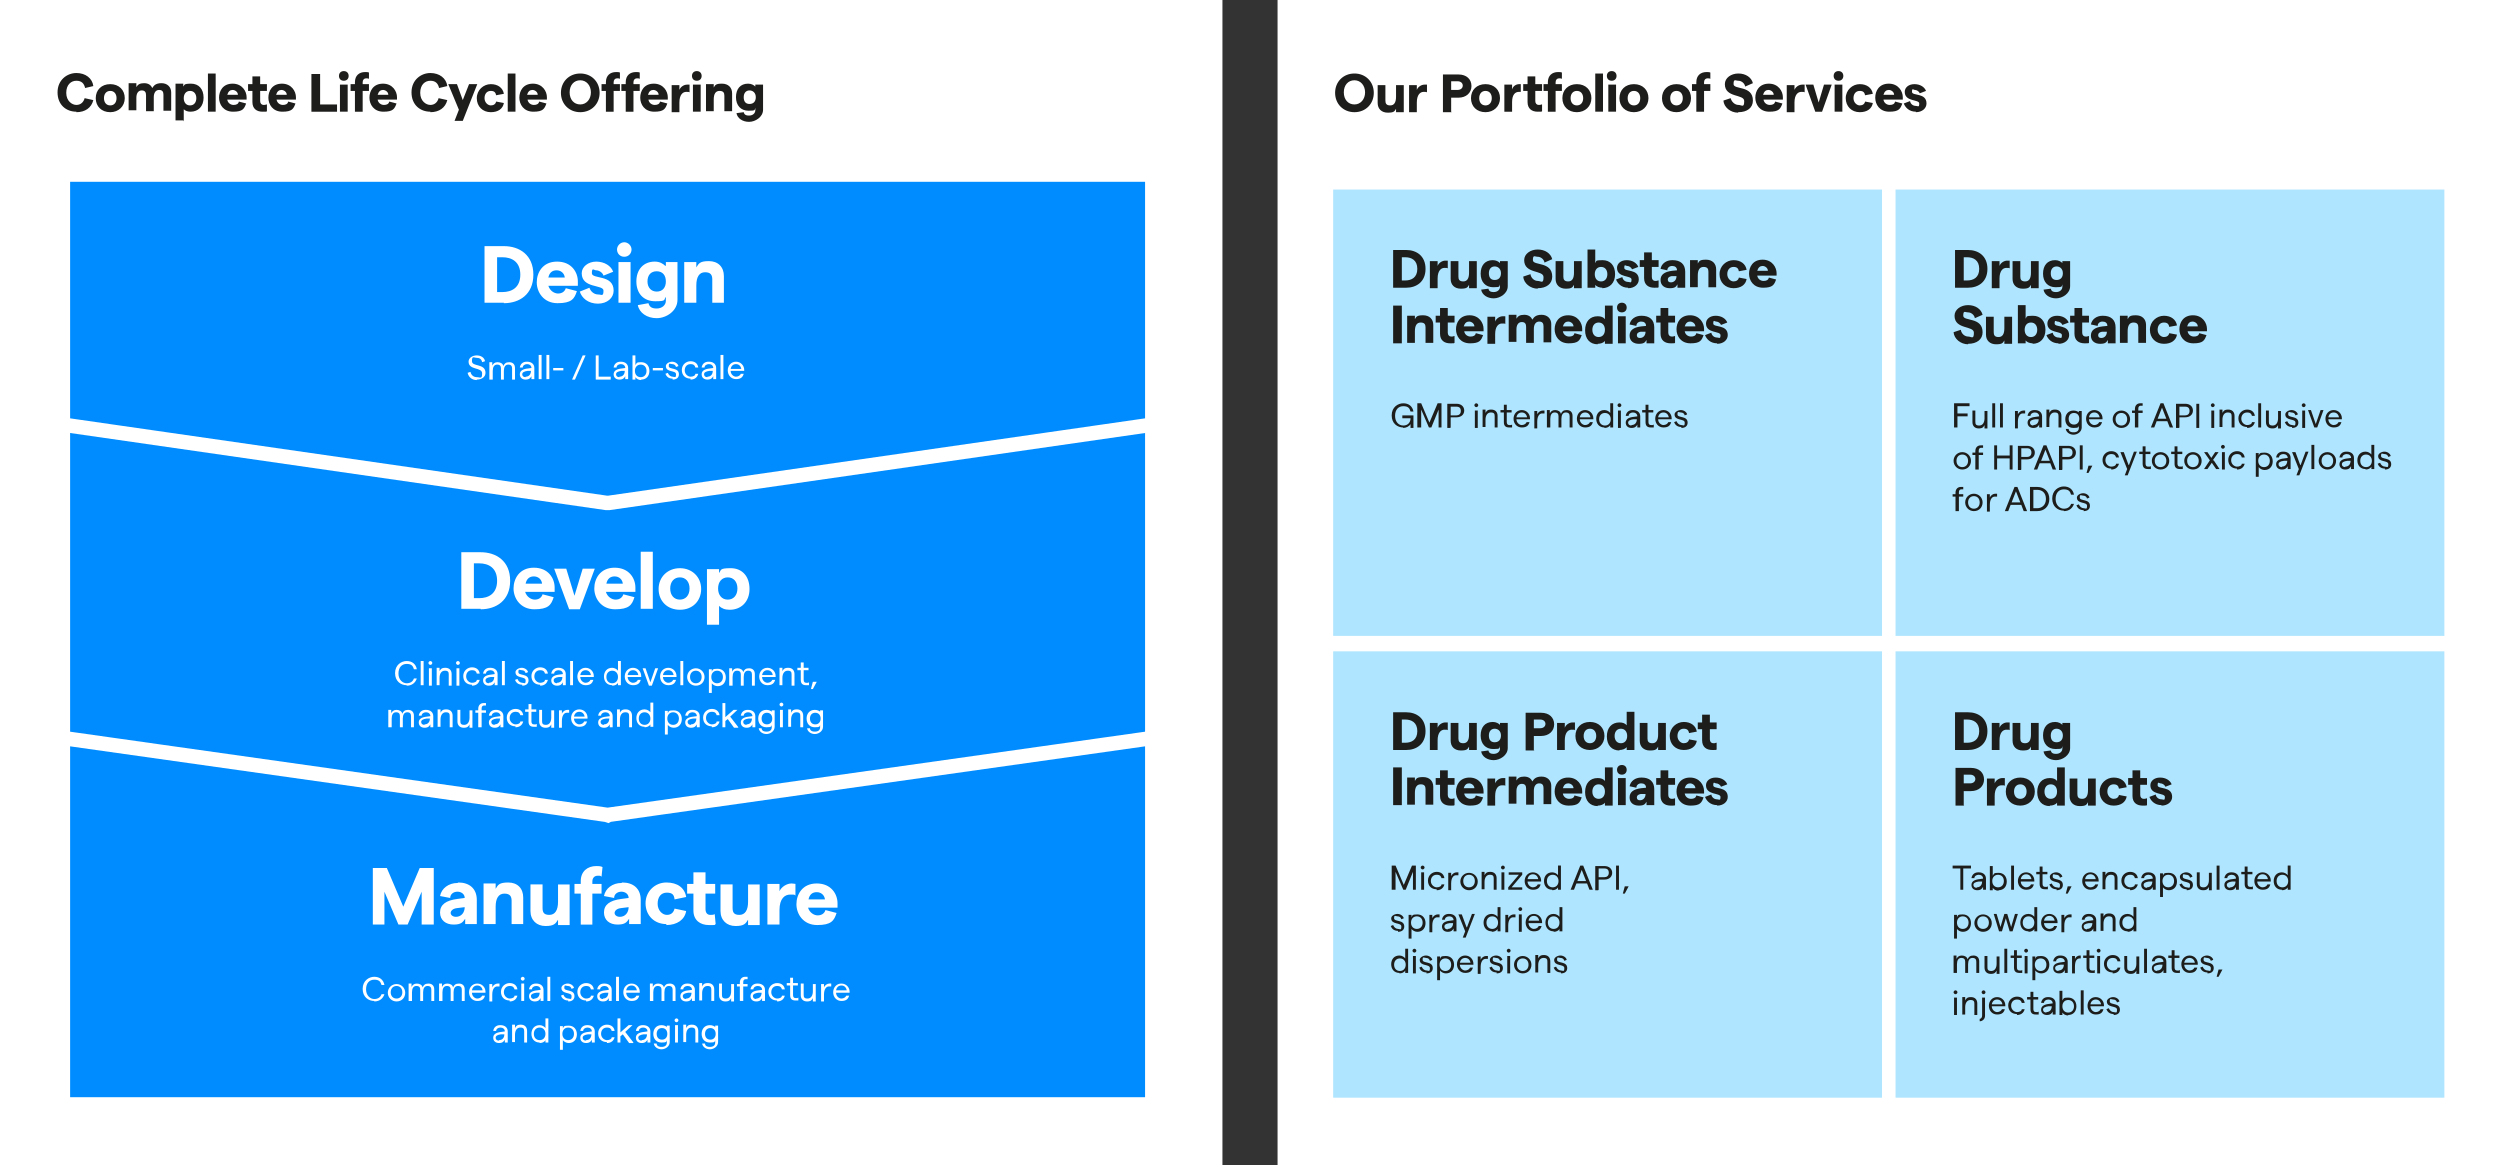 <?xml version="1.0" encoding="UTF-8"?>
<svg id="Layer_2" xmlns="http://www.w3.org/2000/svg" xmlns:xlink="http://www.w3.org/1999/xlink" version="1.1" viewBox="0 0 517 241">
  <rect x="0" y="0" width="517" height="241" fill="#333333" stroke="none"/>
  <!-- Generator: Adobe Illustrator 29.2.0, SVG Export Plug-In . SVG Version: 2.1.0 Build 108)  -->
  <defs>
    <style>
      .st0, .st1 {
        fill: none;
      }

      .st2 {
        fill: #afe5fe;
      }

      .st3 {
        fill: #1d1d1b;
      }

      .st4 {
        fill: #008cff;
      }

      .st5 {
        clip-path: url(#clippath-1);
      }

      .st6 {
        clip-path: url(#clippath-2);
      }

      .st7 {
        fill: #fff;
      }

      .st1 {
        stroke: #fff;
        stroke-linecap: round;
        stroke-miterlimit: 10;
        stroke-width: 3px;
      }

      .st8 {
        clip-path: url(#clippath);
      }
    </style>
    <clipPath id="clippath">
      <rect class="st0" y="0" width="517" height="241.3"/>
    </clipPath>
    <clipPath id="clippath-1">
      <rect class="st0" y="0" width="517" height="241.3"/>
    </clipPath>
    <clipPath id="clippath-2">
      <rect class="st0" y="0" width="517" height="241.3"/>
    </clipPath>
  </defs>
  <rect class="st7" y="0" width="252.8" height="241.3"/>
  <rect class="st7" x="264.2" y="0" width="252.8" height="241.3"/>
  <g class="st8">
    <path class="st3" d="M155,21.5c-.8,0-1.2-.5-1.2-1.4s.5-1.4,1.2-1.4,1.3.5,1.3,1.4-.5,1.4-1.3,1.4M156.2,17.9c-.3-.3-.8-.6-1.5-.6-1.6,0-2.5,1.1-2.5,2.8s1,2.8,2.6,2.8,1.2-.2,1.4-.6v.5c0,.6-.5,1.1-1.3,1.1s-1-.3-1.1-.7l-1.5.2c.2,1.1,1.3,1.8,2.6,1.8s2.9-1,2.9-2.5v-5.2h-1.6v.5ZM147.6,23.1v-2.5c0-1.2.4-1.8,1.2-1.8s1,.4,1,1v3.2h1.6v-3.7c0-1.2-.8-2-2.1-2s-1.4.3-1.7.8v-.7h-1.6v5.6h1.6ZM144.9,17.5h-1.6v5.6h1.6v-5.6ZM144.1,16.7c.6,0,1-.4,1-1s-.4-1-1-1-1,.4-1,1,.4,1,1,1M142.7,17.5c-.2,0-.4,0-.6,0-.7,0-1.4.5-1.6,1.1v-1h-1.6v5.6h1.6v-2c0-1.6.7-2.2,1.4-2.2s.5,0,.7.1v-1.6ZM134,19.6c.2-.7.6-1,1.1-1s1.1.4,1.1,1h-2.3ZM138.1,20.1c0-1.2-.9-2.8-2.9-2.8s-2.8,1.5-2.8,2.9.9,2.9,2.9,2.9,2.3-.6,2.7-1.7l-1.5-.4c-.1.5-.5.7-1.1.7s-1.2-.4-1.3-1.1h4c0-.1,0-.4,0-.6M131,23.1v-4.3h1.3v-1.4h-1.3v-.4c0-.5.3-.8.7-.8s.4,0,.6.1v-1.3c-.2-.1-.5-.1-.8-.1-1.2,0-2.1.7-2.1,2.1v.4h-.9v1.4h.9v4.3h1.6ZM126.9,23.1v-4.3h1.3v-1.4h-1.3v-.4c0-.5.3-.8.7-.8s.4,0,.6.1v-1.3c-.2-.1-.5-.1-.8-.1-1.2,0-2.1.7-2.1,2.1v.4h-.9v1.4h.9v4.3h1.6ZM120,21.6c-1.3,0-2.2-1-2.2-2.5s.9-2.5,2.2-2.5,2.2,1.1,2.2,2.5-.9,2.5-2.2,2.5M120,23.2c2.3,0,4-1.7,4-4s-1.7-4-4-4-4,1.7-4,4,1.7,4,4,4M109,19.6c.2-.7.6-1,1.1-1s1.1.4,1.1,1h-2.3ZM113.1,20.1c0-1.2-.9-2.8-2.9-2.8s-2.8,1.5-2.8,2.9.9,2.9,2.9,2.9,2.3-.6,2.7-1.7l-1.5-.4c-.1.5-.5.7-1.1.7s-1.2-.4-1.3-1.1h4c0-.1,0-.4,0-.6M106.6,15.2h-1.6v7.9h1.6v-7.9ZM101.5,23.2c1.5,0,2.5-.7,2.7-1.9l-1.6-.3c-.1.5-.5.8-1.1.8s-1.3-.6-1.3-1.5.5-1.5,1.3-1.5,1,.4,1.1.9l1.6-.3c-.2-1.2-1.2-2-2.7-2s-2.9,1.2-2.9,2.9,1.2,2.9,2.9,2.9M95.7,20.7l-1.2-3.3h-1.8l2.2,5.3-.9,2.3h1.7l3-7.6h-1.7l-1.3,3.3ZM89,23.2c1.8,0,3.1-.9,3.5-2.5l-1.8-.4c-.2.8-.8,1.4-1.7,1.4s-2.1-.8-2.1-2.5,1-2.5,2.1-2.5,1.6.6,1.8,1.5l1.7-.4c-.2-1.6-1.6-2.7-3.5-2.7s-3.9,1.4-3.9,4,1.8,4,3.9,4M78.1,19.6c.2-.7.6-1,1.1-1s1.1.4,1.1,1h-2.3ZM82.1,20.1c0-1.2-.9-2.8-2.9-2.8s-2.8,1.5-2.8,2.9.9,2.9,2.9,2.9,2.3-.6,2.7-1.7l-1.5-.4c-.1.5-.5.7-1.1.7s-1.2-.4-1.3-1.1h4c0-.1,0-.4,0-.6M75,23.1v-4.3h1.3v-1.4h-1.3v-.4c0-.5.3-.8.7-.8s.4,0,.6.1v-1.3c-.2-.1-.5-.1-.8-.1-1.2,0-2.1.7-2.1,2.1v.4h-.9v1.4h.9v4.3h1.6ZM71.9,17.5h-1.6v5.6h1.6v-5.6ZM71.1,16.7c.6,0,1-.4,1-1s-.4-1-1-1-1,.4-1,1,.4,1,1,1M69.7,23.1v-1.5h-3.5v-6.3h-1.8v7.8h5.3ZM57.1,19.6c.2-.7.6-1,1.1-1s1.1.4,1.1,1h-2.3ZM61.2,20.1c0-1.2-.9-2.8-2.9-2.8s-2.8,1.5-2.8,2.9.9,2.9,2.9,2.9,2.3-.6,2.7-1.7l-1.5-.4c-.1.5-.5.7-1.1.7s-1.2-.4-1.3-1.1h4c0-.1,0-.4,0-.6M55.1,21.6c-.2.1-.4.1-.6.1-.4,0-.7-.3-.7-.8v-2.1h1.4v-1.4h-1.4v-1.6h-1.6v1.6h-.9v1.4h.9v2.3c0,1.4.9,2,2.1,2s.6,0,.9-.1v-1.4ZM47,19.6c.2-.7.6-1,1.1-1s1.1.4,1.1,1h-2.3ZM51,20.1c0-1.2-.9-2.8-2.9-2.8s-2.8,1.5-2.8,2.9.9,2.9,2.9,2.9,2.3-.6,2.7-1.7l-1.5-.4c-.1.5-.5.7-1.1.7s-1.2-.4-1.3-1.1h4c0-.1,0-.4,0-.6M44.6,15.2h-1.6v7.9h1.6v-7.9ZM39.3,21.8c-.8,0-1.3-.6-1.3-1.5s.5-1.5,1.3-1.5,1.3.6,1.3,1.5-.5,1.5-1.3,1.5M38,25.1v-2.5c.3.3.8.5,1.4.5,1.6,0,2.7-1.1,2.7-2.9s-1-2.9-2.6-2.9-1.3.3-1.6.6v-.6h-1.6v7.6h1.6ZM28.2,23.1v-2.9c0-.9.4-1.5,1.1-1.5s.9.4.9,1v3.3h1.6v-2.9c0-.9.4-1.5,1.1-1.5s.9.4.9,1v3.3h1.6v-3.8c0-1.1-.8-1.9-2-1.9s-1.6.5-1.9,1c-.3-.6-.8-1-1.7-1s-1.3.3-1.6.8v-.8h-1.6v5.6h1.6ZM22.8,21.8c-.8,0-1.3-.6-1.3-1.5s.5-1.5,1.3-1.5,1.3.6,1.3,1.5-.5,1.5-1.3,1.5M22.8,23.2c1.7,0,3-1.2,3-2.9s-1.2-2.9-3-2.9-3,1.2-3,2.9,1.2,2.9,3,2.9M15.8,23.2c1.8,0,3.1-.9,3.5-2.5l-1.8-.4c-.2.8-.8,1.4-1.7,1.4s-2.1-.8-2.1-2.5,1-2.5,2.1-2.5,1.6.6,1.8,1.5l1.7-.4c-.2-1.6-1.6-2.7-3.5-2.7s-3.9,1.4-3.9,4,1.8,4,3.9,4"/>
    <path class="st3" d="M396.2,23.2c1.3,0,2.2-.8,2.2-1.8,0-2.3-3-1.5-3-2.4s.3-.4.6-.4.8.2,1,.7l1.3-.5c-.3-.8-1.2-1.4-2.4-1.4s-2,.7-2,1.6c0,2.1,3,1.5,3,2.4s-.3.5-.7.5c-.6,0-1.1-.4-1.2-1l-1.3.5c.3.8,1.1,1.7,2.5,1.7M389.5,19.6c.2-.7.6-1,1.1-1s1.1.4,1.1,1h-2.3ZM393.5,20.1c0-1.2-.9-2.8-2.9-2.8s-2.8,1.5-2.8,2.9.9,2.9,2.9,2.9,2.3-.6,2.7-1.7l-1.5-.4c-.1.5-.5.7-1.1.7s-1.2-.4-1.3-1.1h4c0-.1,0-.4,0-.6M384.6,23.2c1.5,0,2.5-.7,2.7-1.9l-1.6-.3c-.1.5-.5.8-1.1.8s-1.3-.6-1.3-1.5.5-1.5,1.3-1.5,1,.4,1.1.9l1.6-.3c-.2-1.2-1.2-2-2.7-2s-2.9,1.2-2.9,2.9,1.2,2.9,2.9,2.9M381,17.5h-1.6v5.6h1.6v-5.6ZM380.2,16.7c.6,0,1-.4,1-1s-.4-1-1-1-1,.4-1,1,.4,1,1,1M376.8,23.1l2-5.6h-1.6l-1.1,3.7-1.1-3.7h-1.6l2,5.6h1.5ZM373.3,17.5c-.2,0-.4,0-.6,0-.7,0-1.4.5-1.6,1.1v-1h-1.6v5.6h1.6v-2c0-1.6.7-2.2,1.4-2.2s.5,0,.7.1v-1.6ZM364.6,19.6c.2-.7.6-1,1.1-1s1.1.4,1.1,1h-2.3ZM368.7,20.1c0-1.2-.9-2.8-2.9-2.8s-2.8,1.5-2.8,2.9.9,2.9,2.9,2.9,2.3-.6,2.7-1.7l-1.5-.4c-.1.5-.5.7-1.1.7s-1.2-.4-1.3-1.1h4c0-.1,0-.4,0-.6M359.5,23.2c1.8,0,3-.9,3-2.4,0-3.2-4-2.2-4-3.4s.4-.7,1-.7,1.3.5,1.4,1.2l1.6-.7c-.3-1.2-1.5-2-3-2s-2.8.9-2.8,2.2c0,2.9,4,2,4,3.5s-.5.8-1.2.8-1.4-.6-1.6-1.4l-1.5.5c.1,1.4,1.5,2.5,3,2.5M352.4,23.1v-4.3h1.3v-1.4h-1.3v-.4c0-.5.3-.8.7-.8s.4,0,.6.1v-1.3c-.2-.1-.5-.1-.8-.1-1.2,0-2.1.7-2.1,2.1v.4h-.9v1.4h.9v4.3h1.6ZM346.7,21.8c-.8,0-1.3-.6-1.3-1.5s.5-1.5,1.3-1.5,1.3.6,1.3,1.5-.5,1.5-1.3,1.5M346.7,23.2c1.7,0,3-1.2,3-2.9s-1.2-2.9-3-2.9-3,1.2-3,2.9,1.2,2.9,3,2.9M337.9,21.8c-.8,0-1.3-.6-1.3-1.5s.5-1.5,1.3-1.5,1.3.6,1.3,1.5-.5,1.5-1.3,1.5M337.9,23.2c1.7,0,3-1.2,3-2.9s-1.2-2.9-3-2.9-3,1.2-3,2.9,1.2,2.9,3,2.9M334.2,17.5h-1.6v5.6h1.6v-5.6ZM333.3,16.7c.6,0,1-.4,1-1s-.4-1-1-1-1,.4-1,1,.4,1,1,1M331.5,15.2h-1.6v7.9h1.6v-7.9ZM326.1,21.8c-.8,0-1.3-.6-1.3-1.5s.5-1.5,1.3-1.5,1.3.6,1.3,1.5-.5,1.5-1.3,1.5M326.1,23.2c1.7,0,3-1.2,3-2.9s-1.2-2.9-3-2.9-3,1.2-3,2.9,1.2,2.9,3,2.9M321.7,23.1v-4.3h1.3v-1.4h-1.3v-.4c0-.5.3-.8.7-.8s.4,0,.6.1v-1.3c-.2-.1-.5-.1-.8-.1-1.2,0-2.1.7-2.1,2.1v.4h-.9v1.4h.9v4.3h1.6ZM318.8,21.6c-.2.1-.4.1-.6.1-.4,0-.7-.3-.7-.8v-2.1h1.4v-1.4h-1.4v-1.6h-1.6v1.6h-.9v1.4h.9v2.3c0,1.4.9,2,2.1,2s.6,0,.9-.1v-1.4ZM314.5,17.4s-.1,0-.3,0c-.7,0-1.3.4-1.5,1.1v-1h-1.6v5.6h1.6v-2c0-1.6.7-2.1,1.4-2.1s.4,0,.4,0v-1.6ZM307.2,21.8c-.8,0-1.3-.6-1.3-1.5s.5-1.5,1.3-1.5,1.3.6,1.3,1.5-.5,1.5-1.3,1.5M307.2,23.2c1.7,0,3-1.2,3-2.9s-1.2-2.9-3-2.9-3,1.2-3,2.9,1.2,2.9,3,2.9M300.1,16.8h1.3c.7,0,1.1.4,1.1.9s-.4.9-1.1.9h-1.3v-1.9ZM300.1,23.1v-2.9h1.5c1.6,0,2.7-1,2.7-2.4s-1-2.4-2.7-2.4h-3.2v7.8h1.8ZM295.2,17.5c-.2,0-.4,0-.6,0-.7,0-1.4.5-1.6,1.1v-1h-1.6v5.6h1.6v-2c0-1.6.7-2.2,1.4-2.2s.5,0,.7.1v-1.6ZM288.7,17.5v2.5c0,1.2-.4,1.8-1.2,1.8s-1-.4-1-1v-3.2h-1.6v3.7c0,1.2.8,2,2.1,2s1.4-.3,1.7-.8v.7h1.6v-5.6h-1.6ZM280.1,21.6c-1.3,0-2.2-1-2.2-2.5s.9-2.5,2.2-2.5,2.2,1.1,2.2,2.5-.9,2.5-2.2,2.5M280.1,23.2c2.3,0,4-1.7,4-4s-1.7-4-4-4-4,1.7-4,4,1.7,4,4,4"/>
  </g>
  <polygon class="st4" points="236.8 148 14.5 148 13 148 13 149.5 13 226.8 13 228.4 14.5 228.4 236.8 228.4 238.3 228.4 238.3 226.8 238.3 149.5 238.3 148 236.8 148"/>
  <polygon class="st1" points="236.8 148 14.5 148 13 148 13 149.5 13 226.8 13 228.4 14.5 228.4 236.8 228.4 238.3 228.4 238.3 226.8 238.3 149.5 238.3 148 236.8 148"/>
  <rect class="st2" x="275.7" y="39.2" width="113.5" height="92.3"/>
  <rect class="st2" x="275.7" y="134.7" width="113.5" height="92.3"/>
  <rect class="st2" x="392" y="39.2" width="113.5" height="92.3"/>
  <rect class="st2" x="392" y="134.7" width="113.5" height="92.3"/>
  <g class="st5">
    <path class="st3" d="M355.1,71.1c1.3,0,2.2-.8,2.2-1.8,0-2.3-3-1.5-3-2.4s.3-.4.6-.4.8.2,1,.7l1.3-.5c-.3-.8-1.2-1.4-2.4-1.4s-2,.7-2,1.6c0,2.1,3,1.5,3,2.4s-.3.5-.7.5c-.6,0-1.1-.4-1.2-1l-1.3.5c.3.8,1.1,1.7,2.5,1.7M348.4,67.5c.2-.7.6-1,1.1-1s1.1.4,1.1,1h-2.3ZM352.4,68c0-1.2-.9-2.8-2.9-2.8s-2.8,1.5-2.8,2.9.9,2.9,2.9,2.9,2.3-.6,2.7-1.7l-1.5-.4c-.1.5-.5.7-1.1.7s-1.2-.4-1.3-1.1h4c0-.1,0-.4,0-.6M346.3,69.5c-.2.1-.4.1-.6.1-.4,0-.7-.3-.7-.8v-2.1h1.4v-1.4h-1.4v-1.6h-1.6v1.6h-.9v1.4h.9v2.3c0,1.4.9,2,2.1,2s.6,0,.9-.1v-1.4ZM339.2,69.9c-.5,0-.7-.2-.7-.6s.3-.6.8-.7h1c0-.1,0,0,0,0h0c0,.7-.4,1.3-1.2,1.3M339.4,65.3c-1.2,0-2.2.7-2.4,1.8l1.4.3c0-.5.4-.9,1-.9s1,.3,1,.9h0s-1,.1-1,.1c-1.6.2-2.4.8-2.4,1.9s.8,1.7,1.9,1.7,1.3-.3,1.6-.8v.7h1.6v-3.3c0-1.6-1-2.4-2.6-2.4M336.2,65.4h-1.6v5.6h1.6v-5.6ZM335.4,64.6c.6,0,1-.4,1-1s-.4-1-1-1-1,.4-1,1,.4,1,1,1M330.6,69.7c-.8,0-1.3-.6-1.3-1.5s.5-1.5,1.3-1.5,1.3.6,1.3,1.5-.5,1.5-1.3,1.5M330.4,71.1c.6,0,1.2-.2,1.5-.6v.6h1.6v-7.9h-1.6v2.8c-.3-.4-.8-.6-1.5-.6-1.6,0-2.6,1.1-2.6,2.9s1,2.9,2.6,2.9M323.2,67.5c.2-.7.6-1,1.1-1s1.1.4,1.1,1h-2.3ZM327.2,68c0-1.2-.9-2.8-2.9-2.8s-2.8,1.5-2.8,2.9.9,2.9,2.9,2.9,2.3-.6,2.7-1.7l-1.5-.4c-.1.5-.5.7-1.1.7s-1.2-.4-1.3-1.1h4c0-.1,0-.4,0-.6M313.6,71v-2.9c0-.9.4-1.5,1.1-1.5s.9.4.9,1v3.3h1.6v-2.9c0-.9.4-1.5,1.1-1.5s.9.4.9,1v3.3h1.6v-3.8c0-1.1-.8-1.9-2-1.9s-1.6.5-1.9,1c-.3-.6-.8-1-1.7-1s-1.3.3-1.6.8v-.8h-1.6v5.6h1.6ZM311.4,65.4c-.2,0-.4,0-.6,0-.7,0-1.4.5-1.6,1.1v-1h-1.6v5.6h1.6v-2c0-1.6.7-2.2,1.4-2.2s.5,0,.7.1v-1.6ZM302.7,67.5c.2-.7.6-1,1.1-1s1.1.4,1.1,1h-2.3ZM306.8,68c0-1.2-.9-2.8-2.9-2.8s-2.8,1.5-2.8,2.9.9,2.9,2.9,2.9,2.3-.6,2.7-1.7l-1.5-.4c-.1.5-.5.7-1.1.7s-1.2-.4-1.3-1.1h4c0-.1,0-.4,0-.6M300.7,69.5c-.2.1-.4.1-.6.1-.4,0-.7-.3-.7-.8v-2.1h1.4v-1.4h-1.4v-1.6h-1.6v1.6h-.9v1.4h.9v2.3c0,1.4.9,2,2.1,2s.6,0,.9-.1v-1.4ZM292.6,71v-2.5c0-1.2.4-1.8,1.2-1.8s1,.4,1,1v3.2h1.6v-3.7c0-1.2-.8-2-2.1-2s-1.4.3-1.7.8v-.7h-1.6v5.6h1.6ZM289.9,63.2h-1.8v7.8h1.8v-7.8Z"/>
    <path class="st3" d="M363.4,56c.2-.7.6-1,1.1-1s1.1.4,1.1,1h-2.3ZM367.4,56.5c0-1.2-.9-2.8-2.9-2.8s-2.8,1.5-2.8,2.9.9,2.9,2.9,2.9,2.3-.6,2.7-1.7l-1.5-.4c-.1.5-.5.7-1.1.7s-1.2-.4-1.3-1.1h4c0-.1,0-.4,0-.6M358.5,59.6c1.5,0,2.5-.7,2.7-1.9l-1.6-.3c-.1.5-.5.8-1.1.8s-1.3-.6-1.3-1.5.5-1.5,1.3-1.5,1,.4,1.1.9l1.6-.3c-.2-1.2-1.2-2-2.7-2s-2.9,1.2-2.9,2.9,1.2,2.9,2.9,2.9M351.1,59.5v-2.5c0-1.2.4-1.8,1.2-1.8s1,.4,1,1v3.2h1.6v-3.7c0-1.2-.8-2-2.1-2s-1.4.3-1.7.8v-.7h-1.6v5.6h1.6ZM345.6,58.4c-.5,0-.7-.2-.7-.6s.3-.6.8-.7h1c0-.1,0,0,0,0h0c0,.7-.4,1.3-1.2,1.3M345.8,53.8c-1.2,0-2.2.7-2.4,1.8l1.4.3c0-.5.4-.9,1-.9s1,.3,1,.9h0s-1,.1-1,.1c-1.6.2-2.4.8-2.4,1.9s.8,1.7,1.9,1.7,1.3-.3,1.6-.8v.7h1.6v-3.3c0-1.6-1-2.4-2.6-2.4M342.9,58c-.2.1-.4.1-.6.1-.4,0-.7-.3-.7-.8v-2.1h1.4v-1.4h-1.4v-1.6h-1.6v1.6h-.9v1.4h.9v2.3c0,1.4.9,2,2.1,2s.6,0,.9-.1v-1.4ZM336.7,59.6c1.3,0,2.2-.8,2.2-1.8,0-2.3-3-1.5-3-2.4s.3-.4.6-.4.8.2,1,.7l1.3-.5c-.3-.8-1.2-1.4-2.4-1.4s-2,.7-2,1.6c0,2.1,3,1.5,3,2.4s-.3.5-.7.5c-.6,0-1.1-.4-1.2-1l-1.3.5c.3.8,1.1,1.7,2.5,1.7M331.1,58.2c-.8,0-1.3-.6-1.3-1.5s.5-1.5,1.3-1.5,1.3.6,1.3,1.5-.5,1.5-1.3,1.5M331.3,59.6c1.6,0,2.7-1.1,2.7-2.9s-1-2.9-2.6-2.9-1.2.2-1.5.6v-2.8h-1.6v7.9h1.6v-.6c.3.4.9.6,1.5.6M325.5,53.9v2.5c0,1.2-.4,1.8-1.2,1.8s-1-.4-1-1v-3.2h-1.6v3.7c0,1.2.8,2,2.1,2s1.4-.3,1.7-.8v.7h1.6v-5.6h-1.6ZM318,59.6c1.8,0,3-.9,3-2.4,0-3.2-4-2.2-4-3.4s.4-.7,1-.7,1.3.5,1.4,1.2l1.6-.7c-.3-1.2-1.5-2-3-2s-2.8.9-2.8,2.2c0,2.9,4,2,4,3.5s-.5.8-1.2.8-1.4-.6-1.5-1.4l-1.5.5c.1,1.4,1.5,2.5,3,2.5M309.1,57.9c-.8,0-1.2-.5-1.2-1.4s.5-1.4,1.2-1.4,1.3.5,1.3,1.4-.5,1.4-1.3,1.4M310.2,54.4c-.3-.3-.8-.6-1.5-.6-1.6,0-2.5,1.1-2.5,2.8s1,2.8,2.6,2.8,1.2-.2,1.4-.6v.5c0,.6-.5,1.1-1.3,1.1s-1-.3-1.1-.7l-1.5.2c.2,1.1,1.3,1.8,2.6,1.8s2.9-1,2.9-2.5v-5.2h-1.6v.5ZM303.8,53.9v2.5c0,1.2-.4,1.8-1.2,1.8s-1-.4-1-1v-3.2h-1.6v3.7c0,1.2.8,2,2.1,2s1.4-.3,1.7-.8v.7h1.6v-5.6h-1.6ZM299.5,53.9c-.2,0-.4,0-.6,0-.7,0-1.4.5-1.6,1.1v-1h-1.6v5.6h1.6v-2c0-1.6.7-2.2,1.4-2.2s.5,0,.7.1v-1.6ZM289.9,53.2h.7c1.3,0,2.5.6,2.5,2.4s-1.2,2.4-2.5,2.4h-.7v-4.8ZM290.8,59.5c2.1,0,4-1.2,4-3.9s-1.9-3.9-4-3.9h-2.7v7.8h2.7Z"/>
    <path class="st3" d="M355.1,166.6c1.3,0,2.2-.8,2.2-1.8,0-2.3-3-1.5-3-2.4s.3-.4.6-.4.8.2,1,.7l1.3-.5c-.3-.8-1.2-1.4-2.4-1.4s-2,.7-2,1.6c0,2.1,3,1.5,3,2.4s-.3.5-.7.5c-.6,0-1.1-.4-1.2-1l-1.3.5c.3.8,1.1,1.7,2.5,1.7M348.4,163c.2-.7.6-1,1.1-1s1.1.4,1.1,1h-2.3ZM352.4,163.6c0-1.2-.9-2.8-2.9-2.8s-2.8,1.5-2.8,2.9.9,2.9,2.9,2.9,2.3-.6,2.7-1.7l-1.5-.4c-.1.5-.5.7-1.1.7s-1.2-.4-1.3-1.1h4c0-.1,0-.4,0-.6M346.3,165.1c-.2.1-.4.1-.6.1-.4,0-.7-.3-.7-.8v-2.1h1.4v-1.4h-1.4v-1.6h-1.6v1.6h-.9v1.4h.9v2.3c0,1.4.9,2,2.1,2s.6,0,.9-.1v-1.4ZM339.2,165.5c-.5,0-.7-.2-.7-.6s.3-.6.8-.7h1c0-.1,0,0,0,0h0c0,.7-.4,1.3-1.2,1.3M339.4,160.8c-1.2,0-2.2.7-2.4,1.8l1.4.3c0-.5.4-.9,1-.9s1,.3,1,.9h0s-1,.1-1,.1c-1.6.2-2.4.8-2.4,1.9s.8,1.7,1.9,1.7,1.3-.3,1.6-.8v.7h1.6v-3.3c0-1.6-1-2.4-2.6-2.4M336.2,160.9h-1.6v5.6h1.6v-5.6ZM335.4,160.2c.6,0,1-.4,1-1s-.4-1-1-1-1,.4-1,1,.4,1,1,1M330.6,165.2c-.8,0-1.3-.6-1.3-1.5s.5-1.5,1.3-1.5,1.3.6,1.3,1.5-.5,1.5-1.3,1.5M330.4,166.6c.6,0,1.2-.2,1.5-.6v.6h1.6v-7.9h-1.6v2.8c-.3-.4-.8-.6-1.5-.6-1.6,0-2.6,1.1-2.6,2.9s1,2.9,2.6,2.9M323.2,163c.2-.7.6-1,1.1-1s1.1.4,1.1,1h-2.3ZM327.2,163.6c0-1.2-.9-2.8-2.9-2.8s-2.8,1.5-2.8,2.9.9,2.9,2.9,2.9,2.3-.6,2.7-1.7l-1.5-.4c-.1.5-.5.7-1.1.7s-1.2-.4-1.3-1.1h4c0-.1,0-.4,0-.6M313.6,166.5v-2.9c0-.9.4-1.5,1.1-1.5s.9.4.9,1v3.3h1.6v-2.9c0-.9.4-1.5,1.1-1.5s.9.4.9,1v3.3h1.6v-3.8c0-1.1-.8-1.9-2-1.9s-1.6.5-1.9,1c-.3-.6-.8-1-1.7-1s-1.3.3-1.6.8v-.8h-1.6v5.6h1.6ZM311.4,160.9c-.2,0-.4,0-.6,0-.7,0-1.4.5-1.6,1.1v-1h-1.6v5.6h1.6v-2c0-1.6.7-2.2,1.4-2.2s.5,0,.7.1v-1.6ZM302.7,163c.2-.7.6-1,1.1-1s1.1.4,1.1,1h-2.3ZM306.8,163.6c0-1.2-.9-2.8-2.9-2.8s-2.8,1.5-2.8,2.9.9,2.9,2.9,2.9,2.3-.6,2.7-1.7l-1.5-.4c-.1.5-.5.7-1.1.7s-1.2-.4-1.3-1.1h4c0-.1,0-.4,0-.6M300.7,165.1c-.2.1-.4.1-.6.1-.4,0-.7-.3-.7-.8v-2.1h1.4v-1.4h-1.4v-1.6h-1.6v1.6h-.9v1.4h.9v2.3c0,1.4.9,2,2.1,2s.6,0,.9-.1v-1.4ZM292.6,166.5v-2.5c0-1.2.4-1.8,1.2-1.8s1,.4,1,1v3.2h1.6v-3.7c0-1.2-.8-2-2.1-2s-1.4.3-1.7.8v-.7h-1.6v5.6h1.6ZM289.9,158.7h-1.8v7.8h1.8v-7.8Z"/>
    <path class="st3" d="M354.9,153.6c-.2.1-.4.1-.6.1-.4,0-.7-.3-.7-.8v-2.1h1.4v-1.4h-1.4v-1.6h-1.6v1.6h-.9v1.4h.9v2.3c0,1.4.9,2,2.1,2s.6,0,.9-.1v-1.4ZM348.2,155.1c1.5,0,2.5-.7,2.7-1.9l-1.6-.3c-.1.5-.5.8-1.1.8s-1.3-.6-1.3-1.5.5-1.5,1.3-1.5,1,.4,1.1.9l1.6-.3c-.2-1.2-1.2-2-2.7-2s-2.9,1.2-2.9,2.9,1.2,2.9,2.9,2.9M342.9,149.4v2.5c0,1.2-.4,1.8-1.2,1.8s-1-.4-1-1v-3.2h-1.6v3.7c0,1.2.8,2,2.1,2s1.4-.3,1.7-.8v.7h1.6v-5.6h-1.6ZM335.2,153.7c-.8,0-1.3-.6-1.3-1.5s.5-1.5,1.3-1.5,1.3.6,1.3,1.5-.5,1.5-1.3,1.5M334.9,155.1c.6,0,1.2-.2,1.5-.6v.6h1.6v-7.9h-1.6v2.8c-.3-.4-.8-.6-1.5-.6-1.6,0-2.6,1.1-2.6,2.9s1,2.9,2.6,2.9M328.8,153.7c-.8,0-1.3-.6-1.3-1.5s.5-1.5,1.3-1.5,1.3.6,1.3,1.5-.5,1.5-1.3,1.5M328.8,155.1c1.7,0,3-1.2,3-2.9s-1.2-2.9-3-2.9-3,1.2-3,2.9,1.2,2.9,3,2.9M325.8,149.4c-.2,0-.4,0-.6,0-.7,0-1.4.5-1.6,1.1v-1h-1.6v5.6h1.6v-2c0-1.6.7-2.2,1.4-2.2s.5,0,.7.1v-1.6ZM317.2,148.8h1.3c.7,0,1.1.4,1.1.9s-.4.9-1.1.9h-1.3v-1.9ZM317.2,155.1v-2.9h1.5c1.6,0,2.7-1,2.7-2.4s-1-2.4-2.7-2.4h-3.2v7.8h1.8ZM309.1,153.5c-.8,0-1.2-.5-1.2-1.4s.5-1.4,1.2-1.4,1.3.5,1.3,1.4-.5,1.4-1.3,1.4M310.2,149.9c-.3-.3-.8-.6-1.5-.6-1.6,0-2.5,1.1-2.5,2.8s1,2.8,2.6,2.8,1.2-.2,1.4-.6v.5c0,.6-.5,1.1-1.3,1.1s-1-.3-1.1-.7l-1.5.2c.2,1.1,1.3,1.8,2.6,1.8s2.9-1,2.9-2.5v-5.2h-1.6v.5ZM303.8,149.4v2.5c0,1.2-.4,1.8-1.2,1.8s-1-.4-1-1v-3.2h-1.6v3.7c0,1.2.8,2,2.1,2s1.4-.3,1.7-.8v.7h1.6v-5.6h-1.6ZM299.5,149.4c-.2,0-.4,0-.6,0-.7,0-1.4.5-1.6,1.1v-1h-1.6v5.6h1.6v-2c0-1.6.7-2.2,1.4-2.2s.5,0,.7.1v-1.6ZM289.9,148.8h.7c1.3,0,2.5.6,2.5,2.4s-1.2,2.4-2.5,2.4h-.7v-4.8ZM290.8,155.1c2.1,0,4-1.2,4-3.9s-1.9-3.9-4-3.9h-2.7v7.8h2.7Z"/>
    <path class="st3" d="M452.3,67.5c.2-.7.6-1,1.1-1s1.1.4,1.1,1h-2.3ZM456.4,68c0-1.2-.9-2.8-2.9-2.8s-2.8,1.5-2.8,2.9.9,2.9,2.9,2.9,2.3-.6,2.7-1.7l-1.5-.4c-.1.5-.5.7-1.1.7s-1.2-.4-1.3-1.1h4c0-.1,0-.4,0-.6M447.5,71.1c1.5,0,2.5-.7,2.7-1.9l-1.6-.3c-.1.5-.5.8-1.1.8s-1.3-.6-1.3-1.5.5-1.5,1.3-1.5,1,.4,1.1.9l1.6-.3c-.2-1.2-1.2-2-2.7-2s-2.9,1.2-2.9,2.9,1.2,2.9,2.9,2.9M440,71v-2.5c0-1.2.4-1.8,1.2-1.8s1,.4,1,1v3.2h1.6v-3.7c0-1.2-.8-2-2.1-2s-1.4.3-1.7.8v-.7h-1.6v5.6h1.6ZM434.6,69.9c-.5,0-.7-.2-.7-.6s.3-.6.8-.7h1c0-.1,0,0,0,0h0c0,.7-.4,1.3-1.2,1.3M434.8,65.3c-1.2,0-2.2.7-2.4,1.8l1.4.3c0-.5.4-.9,1-.9s1,.3,1,.9h0s-1,.1-1,.1c-1.6.2-2.4.8-2.4,1.9s.8,1.7,1.9,1.7,1.3-.3,1.6-.8v.7h1.6v-3.3c0-1.6-1-2.4-2.6-2.4M431.9,69.5c-.2.1-.4.1-.6.1-.4,0-.7-.3-.7-.8v-2.1h1.4v-1.4h-1.4v-1.6h-1.6v1.6h-.9v1.4h.9v2.3c0,1.4.9,2,2.1,2s.6,0,.9-.1v-1.4ZM425.7,71.1c1.3,0,2.2-.8,2.2-1.8,0-2.3-3-1.5-3-2.4s.3-.4.6-.4.8.2,1,.7l1.3-.5c-.3-.8-1.2-1.4-2.4-1.4s-2,.7-2,1.6c0,2.1,3,1.5,3,2.4s-.3.5-.7.5c-.6,0-1.1-.4-1.2-1l-1.3.5c.3.8,1.1,1.7,2.5,1.7M420,69.7c-.8,0-1.3-.6-1.3-1.5s.5-1.5,1.3-1.5,1.3.6,1.3,1.5-.5,1.5-1.3,1.5M420.3,71.1c1.6,0,2.7-1.1,2.7-2.9s-1-2.9-2.6-2.9-1.2.2-1.5.6v-2.8h-1.6v7.9h1.6v-.6c.3.4.9.6,1.5.6M414.5,65.4v2.5c0,1.2-.4,1.8-1.2,1.8s-1-.4-1-1v-3.2h-1.6v3.7c0,1.2.8,2,2.1,2s1.4-.3,1.7-.8v.7h1.6v-5.6h-1.6ZM407,71.1c1.8,0,3-.9,3-2.4,0-3.2-4-2.2-4-3.4s.4-.7,1-.7,1.3.5,1.4,1.2l1.6-.7c-.3-1.2-1.5-2-3-2s-2.8.9-2.8,2.2c0,2.9,4,2,4,3.5s-.5.8-1.2.8-1.4-.6-1.5-1.4l-1.5.5c.1,1.4,1.5,2.5,3,2.5"/>
    <path class="st3" d="M425.3,57.9c-.8,0-1.2-.5-1.2-1.4s.5-1.4,1.2-1.4,1.3.5,1.3,1.4-.5,1.4-1.3,1.4M426.5,54.4c-.3-.3-.8-.6-1.5-.6-1.6,0-2.5,1.1-2.5,2.8s1,2.8,2.6,2.8,1.2-.2,1.4-.6v.5c0,.6-.5,1.1-1.3,1.1s-1-.3-1.1-.7l-1.5.2c.2,1.1,1.3,1.8,2.6,1.8s2.9-1,2.9-2.5v-5.2h-1.6v.5ZM420,53.9v2.5c0,1.2-.4,1.8-1.2,1.8s-1-.4-1-1v-3.2h-1.6v3.7c0,1.2.8,2,2.1,2s1.4-.3,1.7-.8v.7h1.6v-5.6h-1.6ZM415.7,53.9c-.2,0-.4,0-.6,0-.7,0-1.4.5-1.6,1.1v-1h-1.6v5.6h1.6v-2c0-1.6.7-2.2,1.4-2.2s.5,0,.7.1v-1.6ZM406.1,53.2h.7c1.3,0,2.5.6,2.5,2.4s-1.2,2.4-2.5,2.4h-.7v-4.8ZM407,59.5c2.1,0,4-1.2,4-3.9s-1.9-3.9-4-3.9h-2.7v7.8h2.7Z"/>
    <path class="st3" d="M447,166.6c1.3,0,2.2-.8,2.2-1.8,0-2.3-3-1.5-3-2.4s.3-.4.6-.4.8.2,1,.7l1.3-.5c-.3-.8-1.2-1.4-2.4-1.4s-2,.7-2,1.6c0,2.1,3,1.5,3,2.4s-.3.5-.7.5c-.6,0-1.1-.4-1.2-1l-1.3.5c.3.8,1.1,1.7,2.5,1.7M443.9,165.1c-.2.1-.4.1-.6.1-.4,0-.7-.3-.7-.8v-2.1h1.4v-1.4h-1.4v-1.6h-1.6v1.6h-.9v1.4h.9v2.3c0,1.4.9,2,2.1,2s.6,0,.9-.1v-1.4ZM437.1,166.6c1.5,0,2.5-.7,2.7-1.9l-1.6-.3c-.1.5-.5.8-1.1.8s-1.3-.6-1.3-1.5.5-1.5,1.3-1.5,1,.4,1.1.9l1.6-.3c-.2-1.2-1.2-2-2.7-2s-2.9,1.2-2.9,2.9,1.2,2.9,2.9,2.9M431.8,160.9v2.5c0,1.2-.4,1.8-1.2,1.8s-1-.4-1-1v-3.2h-1.6v3.7c0,1.2.8,2,2.1,2s1.4-.3,1.7-.8v.7h1.6v-5.6h-1.6ZM424.1,165.2c-.8,0-1.3-.6-1.3-1.5s.5-1.5,1.3-1.5,1.3.6,1.3,1.5-.5,1.5-1.3,1.5M423.9,166.6c.6,0,1.2-.2,1.5-.6v.6h1.6v-7.9h-1.6v2.8c-.3-.4-.8-.6-1.5-.6-1.6,0-2.6,1.1-2.6,2.9s1,2.9,2.6,2.9M417.8,165.2c-.8,0-1.3-.6-1.3-1.5s.5-1.5,1.3-1.5,1.3.6,1.3,1.5-.5,1.5-1.3,1.5M417.8,166.6c1.7,0,3-1.2,3-2.9s-1.2-2.9-3-2.9-3,1.2-3,2.9,1.2,2.9,3,2.9M414.7,160.9c-.2,0-.4,0-.6,0-.7,0-1.4.5-1.6,1.1v-1h-1.6v5.6h1.6v-2c0-1.6.7-2.2,1.4-2.2s.5,0,.7.1v-1.6ZM406.1,160.2h1.3c.7,0,1.1.4,1.1.9s-.4.9-1.1.9h-1.3v-1.9ZM406.1,166.5v-2.9h1.5c1.6,0,2.7-1,2.7-2.4s-1-2.4-2.7-2.4h-3.2v7.8h1.8Z"/>
    <path class="st3" d="M425.3,153.5c-.8,0-1.2-.5-1.2-1.4s.5-1.4,1.2-1.4,1.3.5,1.3,1.4-.5,1.4-1.3,1.4M426.5,149.9c-.3-.3-.8-.6-1.5-.6-1.6,0-2.5,1.1-2.5,2.8s1,2.8,2.6,2.8,1.2-.2,1.4-.6v.5c0,.6-.5,1.1-1.3,1.1s-1-.3-1.1-.7l-1.5.2c.2,1.1,1.3,1.8,2.6,1.8s2.9-1,2.9-2.5v-5.2h-1.6v.5ZM420,149.4v2.5c0,1.2-.4,1.8-1.2,1.8s-1-.4-1-1v-3.2h-1.6v3.7c0,1.2.8,2,2.1,2s1.4-.3,1.7-.8v.7h1.6v-5.6h-1.6ZM415.7,149.4c-.2,0-.4,0-.6,0-.7,0-1.4.5-1.6,1.1v-1h-1.6v5.6h1.6v-2c0-1.6.7-2.2,1.4-2.2s.5,0,.7.1v-1.6ZM406.1,148.8h.7c1.3,0,2.5.6,2.5,2.4s-1.2,2.4-2.5,2.4h-.7v-4.8ZM407,155.1c2.1,0,4-1.2,4-3.9s-1.9-3.9-4-3.9h-2.7v7.8h2.7Z"/>
    <path class="st3" d="M347.7,88.5c.8,0,1.3-.4,1.3-1.1,0-1.5-2.1-.9-2.1-1.7s.3-.4.7-.4.7.2.8.6l.5-.2c-.1-.5-.7-.9-1.3-.9s-1.3.4-1.3.9c0,1.4,2.1.8,2.1,1.7s-.3.5-.7.5-.8-.3-1-.8l-.5.2c.2.5.6,1,1.5,1M342.9,86.3c.1-.6.5-1,1.1-1s1,.4,1.1,1h-2.2ZM345.7,86.5c0-.9-.7-1.7-1.7-1.7s-1.7.8-1.7,1.8.7,1.8,1.7,1.8,1.4-.4,1.6-1.1h-.6c-.1.3-.5.6-1,.6s-1.1-.5-1.1-1.2h2.8c0,0,0-.2,0-.3M341.8,87.9c-.1,0-.3,0-.4,0-.3,0-.5-.2-.5-.6v-2h1v-.5h-1v-1.1h-.6v1.1h-.7v.5h.7v2c0,.8.4,1.1,1.1,1.1s.4,0,.6,0v-.6ZM337.4,88c-.4,0-.7-.2-.7-.6s.4-.6,1.1-.7h.7c0,0,0,0,0,0,0,.7-.4,1.2-1.1,1.2M337.6,84.8c-.8,0-1.3.5-1.4,1.2h.6c0-.4.4-.7.9-.7s.9.3.9.8h0c0,0-.7.1-.7.1-1.1.1-1.7.5-1.7,1.2s.5,1.1,1.2,1.1,1-.3,1.2-.7v.6h.6v-2.3c0-.8-.6-1.3-1.5-1.3M335.2,84.9h-.6v3.6h.6v-3.6ZM334.9,84.2c.2,0,.4-.2.4-.4s-.2-.4-.4-.4-.4.2-.4.4.2.4.4.4M331.9,88c-.7,0-1.2-.5-1.2-1.3s.5-1.3,1.2-1.3,1.2.5,1.2,1.3-.5,1.3-1.2,1.3M331.8,88.5c.5,0,1-.2,1.2-.6v.5h.6v-5h-.6v2c-.2-.3-.7-.6-1.2-.6-1.1,0-1.7.8-1.7,1.8s.6,1.8,1.7,1.8M326.7,86.3c.1-.6.5-1,1.1-1s1,.4,1.1,1h-2.2ZM329.5,86.5c0-.9-.7-1.7-1.7-1.7s-1.7.8-1.7,1.8.7,1.8,1.7,1.8,1.4-.4,1.6-1.1h-.6c-.1.3-.5.6-1,.6s-1.1-.5-1.1-1.2h2.8c0,0,0-.2,0-.3M320.6,88.4v-1.8c0-.8.3-1.3.9-1.3s.8.3.8.8v2.3h.6v-1.8c0-.8.3-1.3.9-1.3s.8.3.8.8v2.3h.6v-2.4c0-.8-.5-1.2-1.2-1.2s-1,.3-1.2.8c-.1-.5-.6-.8-1.2-.8s-.9.3-1.1.7v-.7h-.6v3.6h.6ZM319.4,84.9c-.1,0-.3,0-.4,0-.4,0-.9.3-1.1.8v-.7h-.6v3.6h.6v-1.4c0-1.2.5-1.7,1-1.7s.3,0,.5,0v-.6ZM313.6,86.3c.1-.6.5-1,1.1-1s1,.4,1.1,1h-2.2ZM316.4,86.5c0-.9-.7-1.7-1.7-1.7s-1.7.8-1.7,1.8.7,1.8,1.7,1.8,1.4-.4,1.6-1.1h-.6c-.1.3-.5.6-1,.6s-1.1-.5-1.1-1.2h2.8c0,0,0-.2,0-.3M312.5,87.9c-.1,0-.3,0-.4,0-.3,0-.5-.2-.5-.6v-2h1v-.5h-1v-1.1h-.6v1.1h-.7v.5h.7v2c0,.8.4,1.1,1.1,1.1s.4,0,.6,0v-.6ZM307.2,88.4v-1.6c0-.9.4-1.5,1.1-1.5s.8.3.8.8v2.3h.6v-2.4c0-.8-.5-1.3-1.3-1.3s-1,.3-1.2.7v-.7h-.6v3.6h.6ZM305.6,84.9h-.6v3.6h.6v-3.6ZM305.3,84.2c.2,0,.4-.2.4-.4s-.2-.4-.4-.4-.4.2-.4.4.2.4.4.4M300,84.1h1.2c.6,0,.9.3.9.9s-.4.9-.9.9h-1.2v-1.7ZM300,88.4v-2.1h1.2c1,0,1.6-.6,1.6-1.4s-.6-1.4-1.6-1.4h-1.9v5h.6ZM293.9,88.4v-3.7l1.6,3.7h.5l1.5-3.7v3.7h.6v-5h-.8l-1.7,4-1.7-4h-.8v5h.6ZM290.1,88.5c.7,0,1.3-.3,1.6-.8v.8h.6v-2.6h-2.3v.6h1.7c0,.9-.6,1.5-1.5,1.5s-1.7-.7-1.7-2,.7-2,1.7-2,1.3.4,1.5,1.1h.6c-.2-1.1-1-1.7-2.1-1.7s-2.4.8-2.4,2.5,1.2,2.5,2.4,2.5"/>
    <path class="st3" d="M430.9,105.7c.8,0,1.3-.4,1.3-1.1,0-1.5-2.1-.9-2.1-1.7s.3-.4.7-.4.7.2.8.6l.5-.2c-.1-.5-.7-.9-1.3-.9s-1.3.4-1.3.9c0,1.4,2.1.8,2.1,1.7s-.3.5-.7.5-.8-.3-1-.8l-.5.2c.2.5.6,1,1.5,1M426.8,105.7c1.1,0,1.8-.6,2.1-1.5h-.6c-.2.6-.7,1-1.5,1s-1.7-.7-1.7-2,.7-2,1.7-2,1.3.4,1.5,1.1h.6c-.2-1.1-1-1.7-2.1-1.7s-2.4.8-2.4,2.5,1.2,2.5,2.4,2.5M420.5,101.3h.8c1,0,1.8.6,1.8,1.9s-.9,1.9-1.8,1.9h-.8v-3.8ZM421.3,105.7c1.4,0,2.5-.9,2.5-2.5s-1.1-2.5-2.5-2.5h-1.5v5h1.5ZM416.9,101.6l.9,2.3h-1.8l.9-2.3ZM419.2,105.7l-2-5h-.6l-2,5h.7l.5-1.3h2.2l.5,1.3h.7ZM413,102.1c-.1,0-.3,0-.4,0-.4,0-.9.3-1.1.8v-.7h-.6v3.6h.6v-1.4c0-1.2.5-1.7,1-1.7s.3,0,.5,0v-.6ZM408.2,105.2c-.7,0-1.2-.5-1.2-1.3s.5-1.3,1.2-1.3,1.2.5,1.2,1.3-.5,1.3-1.2,1.3M408.2,105.7c1.1,0,1.8-.8,1.8-1.8s-.8-1.8-1.8-1.8-1.8.8-1.8,1.8.8,1.8,1.8,1.8M405.1,105.7v-3h.9v-.5h-.9v-.4c0-.4.2-.6.5-.6s.2,0,.4,0v-.5c-.1,0-.3,0-.5,0-.6,0-1.1.4-1.1,1.2v.3h-.6v.5h.6v3h.6Z"/>
    <path class="st3" d="M493.2,97.1c.8,0,1.3-.4,1.3-1.1,0-1.5-2.1-.9-2.1-1.7s.3-.4.7-.4.7.2.8.6l.5-.2c-.1-.5-.7-.9-1.3-.9s-1.3.4-1.3.9c0,1.4,2.1.8,2.1,1.7s-.3.5-.7.5-.8-.3-1-.8l-.5.2c.2.5.6,1,1.5,1M489.3,96.6c-.7,0-1.2-.5-1.2-1.3s.5-1.3,1.2-1.3,1.2.5,1.2,1.3-.5,1.3-1.2,1.3M489.2,97.1c.5,0,1-.2,1.2-.6v.5h.6v-5h-.6v2c-.2-.3-.7-.6-1.2-.6-1.1,0-1.7.8-1.7,1.8s.6,1.8,1.7,1.8M485,96.6c-.4,0-.7-.2-.7-.6s.4-.6,1.1-.7h.7c0,0,0,0,0,0,0,.7-.4,1.2-1.1,1.2M485.2,93.4c-.8,0-1.3.5-1.4,1.2h.6c0-.4.4-.7.9-.7s.9.3.9.8h0c0,0-.7.1-.7.1-1.1.1-1.7.5-1.7,1.2s.5,1.1,1.2,1.1,1-.3,1.2-.7v.6h.6v-2.3c0-.8-.6-1.3-1.5-1.3M481.3,96.6c-.7,0-1.2-.5-1.2-1.3s.5-1.3,1.2-1.3,1.2.5,1.2,1.3-.5,1.3-1.2,1.3M481.3,97.1c1.1,0,1.8-.8,1.8-1.8s-.8-1.8-1.8-1.8-1.8.8-1.8,1.8.8,1.8,1.8,1.8M478.6,92h-.6v5h.6v-5ZM475.7,96.2l-1-2.7h-.7l1.4,3.5-.5,1.3h.6l1.9-4.9h-.6l-1,2.7ZM471.9,96.6c-.4,0-.7-.2-.7-.6s.4-.6,1.1-.7h.7c0,0,0,0,0,0,0,.7-.4,1.2-1.1,1.2M472.1,93.4c-.8,0-1.3.5-1.4,1.2h.6c0-.4.4-.7.9-.7s.9.3.9.8h0c0,0-.7.1-.7.1-1.1.1-1.7.5-1.7,1.2s.5,1.1,1.2,1.1,1-.3,1.2-.7v.6h.6v-2.3c0-.8-.6-1.3-1.5-1.3M468.2,96.6c-.7,0-1.2-.5-1.2-1.3s.5-1.3,1.2-1.3,1.2.5,1.2,1.3-.5,1.3-1.2,1.3M467.1,98.4v-1.8c.2.3.7.6,1.2.6,1.1,0,1.7-.8,1.7-1.8s-.6-1.8-1.7-1.8-1,.2-1.2.6v-.5h-.6v4.9h.6ZM462.6,97.1c.8,0,1.4-.4,1.6-1.2h-.6c0,.4-.5.6-1,.6s-1.2-.5-1.2-1.3.5-1.3,1.2-1.3.9.3,1,.7h.6c-.1-.8-.7-1.3-1.6-1.3s-1.8.7-1.8,1.8.7,1.8,1.8,1.8M460.1,93.5h-.6v3.6h.6v-3.6ZM459.7,92.8c.2,0,.4-.2.4-.4s-.2-.4-.4-.4-.4.2-.4.4.2.4.4.4M457.6,95.2l1.2-1.7h-.7l-.8,1.2-.8-1.2h-.7l1.2,1.7-1.2,1.8h.7l.9-1.3.9,1.3h.7l-1.2-1.8ZM453.5,96.6c-.7,0-1.2-.5-1.2-1.3s.5-1.3,1.2-1.3,1.2.5,1.2,1.3-.5,1.3-1.2,1.3M453.5,97.1c1.1,0,1.8-.8,1.8-1.8s-.8-1.8-1.8-1.8-1.8.8-1.8,1.8.8,1.8,1.8,1.8M451.2,96.5c-.1,0-.3,0-.4,0-.3,0-.5-.2-.5-.6v-2h1v-.5h-1v-1.1h-.6v1.1h-.7v.5h.7v2c0,.8.4,1.1,1.1,1.1s.4,0,.6,0v-.6ZM446.8,96.6c-.7,0-1.2-.5-1.2-1.3s.5-1.3,1.2-1.3,1.2.5,1.2,1.3-.5,1.3-1.2,1.3M446.8,97.1c1.1,0,1.8-.8,1.8-1.8s-.8-1.8-1.8-1.8-1.8.8-1.8,1.8.8,1.8,1.8,1.8M444.6,96.5c-.1,0-.3,0-.4,0-.3,0-.5-.2-.5-.6v-2h1v-.5h-1v-1.1h-.6v1.1h-.7v.5h.7v2c0,.8.4,1.1,1.1,1.1s.4,0,.6,0v-.6ZM440.2,96.2l-1-2.7h-.7l1.4,3.5-.5,1.3h.6l1.9-4.9h-.6l-1,2.7ZM436.6,97.1c.8,0,1.4-.4,1.6-1.2h-.6c0,.4-.5.6-1,.6s-1.2-.5-1.2-1.3.5-1.3,1.2-1.3.9.3,1,.7h.6c-.1-.8-.7-1.3-1.6-1.3s-1.8.7-1.8,1.8.7,1.8,1.8,1.8M431.9,97.8l.8-1.5h-.8l-.4,1.5h.4ZM430.7,92.1h-.6v5h.6v-5ZM426.5,92.7h1.2c.6,0,.9.3.9.9s-.4.9-.9.9h-1.2v-1.7ZM426.5,97.1v-2.1h1.2c1,0,1.6-.6,1.6-1.4s-.6-1.4-1.6-1.4h-1.9v5h.6ZM423,93l.9,2.3h-1.8l.9-2.3ZM425.2,97.1l-2-5h-.6l-2,5h.7l.5-1.3h2.2l.5,1.3h.7ZM418,92.7h1.2c.6,0,.9.3.9.9s-.4.9-.9.9h-1.2v-1.7ZM418,97.1v-2.1h1.2c1,0,1.6-.6,1.6-1.4s-.6-1.4-1.6-1.4h-1.9v5h.6ZM415.6,94.2h-2.6v-2.1h-.6v5h.6v-2.3h2.6v2.3h.6v-5h-.6v2.1ZM409.2,97.1v-3h.9v-.5h-.9v-.4c0-.4.2-.6.5-.6s.2,0,.4,0v-.5c-.1,0-.3,0-.5,0-.6,0-1.1.4-1.1,1.2v.3h-.6v.5h.6v3h.6ZM405.8,96.6c-.7,0-1.2-.5-1.2-1.3s.5-1.3,1.2-1.3,1.2.5,1.2,1.3-.5,1.3-1.2,1.3M405.8,97.1c1.1,0,1.8-.8,1.8-1.8s-.8-1.8-1.8-1.8-1.8.8-1.8,1.8.8,1.8,1.8,1.8"/>
    <path class="st3" d="M481.5,86.3c.1-.6.5-1,1.1-1s1,.4,1.1,1h-2.2ZM484.3,86.5c0-.9-.7-1.7-1.7-1.7s-1.7.8-1.7,1.8.7,1.8,1.7,1.8,1.4-.4,1.6-1.1h-.6c-.1.3-.5.6-1,.6s-1.1-.5-1.1-1.2h2.8c0,0,0-.2,0-.3M479.2,88.4l1.3-3.6h-.6l-1,2.9-1-2.9h-.6l1.3,3.6h.6ZM476.7,84.9h-.6v3.6h.6v-3.6ZM476.4,84.2c.2,0,.4-.2.4-.4s-.2-.4-.4-.4-.4.2-.4.4.2.4.4.4M474,88.5c.8,0,1.3-.4,1.3-1.1,0-1.5-2.1-.9-2.1-1.7s.3-.4.7-.4.7.2.8.6l.5-.2c-.1-.5-.7-.9-1.3-.9s-1.3.4-1.3.9c0,1.4,2.1.8,2.1,1.7s-.3.5-.7.5-.8-.3-1-.8l-.5.2c.2.5.6,1,1.5,1M471.1,84.9v1.6c0,.9-.4,1.5-1.1,1.5s-.8-.3-.8-.8v-2.3h-.6v2.4c0,.8.5,1.3,1.3,1.3s1-.3,1.2-.7v.7h.6v-3.6h-.6ZM467.6,83.4h-.6v5h.6v-5ZM464.7,88.5c.8,0,1.4-.4,1.6-1.2h-.6c0,.4-.5.6-1,.6s-1.2-.5-1.2-1.3.5-1.3,1.2-1.3.9.3,1,.7h.6c-.1-.8-.7-1.3-1.6-1.3s-1.8.7-1.8,1.8.7,1.8,1.8,1.8M459.6,88.4v-1.6c0-.9.4-1.5,1.1-1.5s.8.3.8.8v2.3h.6v-2.4c0-.8-.5-1.3-1.3-1.3s-1,.3-1.2.7v-.7h-.6v3.6h.6ZM457.9,84.9h-.6v3.6h.6v-3.6ZM457.6,84.2c.2,0,.4-.2.4-.4s-.2-.4-.4-.4-.4.2-.4.4.2.4.4.4M454.8,83.5h-.6v5h.6v-5ZM450.7,84.1h1.2c.6,0,.9.3.9.9s-.4.9-.9.9h-1.2v-1.7ZM450.7,88.4v-2.1h1.2c1,0,1.6-.6,1.6-1.4s-.6-1.4-1.6-1.4h-1.9v5h.6ZM447.1,84.3l.9,2.3h-1.8l.9-2.3ZM449.4,88.4l-2-5h-.6l-2,5h.7l.5-1.3h2.2l.5,1.3h.7ZM442.2,88.4v-3h.9v-.5h-.9v-.4c0-.4.2-.6.5-.6s.2,0,.4,0v-.5c-.1,0-.3,0-.5,0-.6,0-1.1.4-1.1,1.2v.3h-.6v.5h.6v3h.6ZM438.7,88c-.7,0-1.2-.5-1.2-1.3s.5-1.3,1.2-1.3,1.2.5,1.2,1.3-.5,1.3-1.2,1.3M438.7,88.5c1.1,0,1.8-.8,1.8-1.8s-.8-1.8-1.8-1.8-1.8.8-1.8,1.8.8,1.8,1.8,1.8M432,86.3c.1-.6.5-1,1.1-1s1,.4,1.1,1h-2.2ZM434.8,86.5c0-.9-.7-1.7-1.7-1.7s-1.7.8-1.7,1.8.7,1.8,1.7,1.8,1.4-.4,1.6-1.1h-.6c-.1.3-.5.6-1,.6s-1.1-.5-1.1-1.2h2.8c0,0,0-.2,0-.3M428.9,87.8c-.7,0-1.1-.5-1.1-1.2s.4-1.2,1.1-1.2,1.1.5,1.1,1.2-.4,1.2-1.1,1.2M430,85.4c-.2-.3-.7-.5-1.2-.5-1.1,0-1.7.8-1.7,1.8s.6,1.8,1.7,1.8,1-.2,1.1-.5v.5c0,.6-.4.9-1.1.9s-1-.3-1-.7h-.6c.1.7.8,1.2,1.6,1.2s1.7-.6,1.7-1.5v-3.4h-.6v.5ZM423.8,88.4v-1.6c0-.9.4-1.5,1.1-1.5s.8.3.8.8v2.3h.6v-2.4c0-.8-.5-1.3-1.3-1.3s-1,.3-1.2.7v-.7h-.6v3.6h.6ZM420.5,88c-.4,0-.7-.2-.7-.6s.4-.6,1.1-.7h.7c0,0,0,0,0,0,0,.7-.4,1.2-1.1,1.2M420.7,84.8c-.8,0-1.3.5-1.4,1.2h.6c0-.4.4-.7.9-.7s.9.3.9.8h0c0,0-.7.1-.7.1-1.1.1-1.7.5-1.7,1.2s.5,1.1,1.2,1.1,1-.3,1.2-.7v.6h.6v-2.3c0-.8-.6-1.3-1.5-1.3M418.8,84.9c-.1,0-.3,0-.4,0-.4,0-.9.3-1.1.8v-.7h-.6v3.6h.6v-1.4c0-1.2.5-1.7,1-1.7s.3,0,.5,0v-.6ZM414.2,83.4h-.6v5h.6v-5ZM412.6,83.4h-.6v5h.6v-5ZM410.4,84.9v1.6c0,.9-.4,1.5-1.1,1.5s-.8-.3-.8-.8v-2.3h-.6v2.4c0,.8.5,1.3,1.3,1.3s1-.3,1.2-.7v.7h.6v-3.6h-.6ZM404.8,88.4v-2.3h2.1v-.6h-2.1v-1.5h2.5v-.6h-3.2v5h.6Z"/>
    <path class="st3" d="M437.1,209.9c.8,0,1.3-.4,1.3-1.1,0-1.5-2.1-.9-2.1-1.7s.3-.4.7-.4.7.2.8.6l.5-.2c-.1-.5-.7-.9-1.3-.9s-1.3.4-1.3.9c0,1.4,2.1.8,2.1,1.7s-.3.5-.7.5-.8-.3-1-.8l-.5.2c.2.5.6,1,1.5,1M432.3,207.7c.1-.6.5-1,1.1-1s1,.4,1.1,1h-2.2ZM435.1,207.9c0-.9-.7-1.7-1.7-1.7s-1.7.8-1.7,1.8.7,1.8,1.7,1.8,1.4-.4,1.6-1.1h-.6c-.1.3-.5.6-1,.6s-1.1-.5-1.1-1.2h2.8c0,0,0-.2,0-.3M430.9,204.8h-.6v5h.6v-5ZM427.7,209.4c-.7,0-1.2-.5-1.2-1.3s.5-1.3,1.2-1.3,1.2.5,1.2,1.3-.5,1.3-1.2,1.3M427.7,209.9c1.1,0,1.7-.8,1.7-1.8s-.6-1.8-1.7-1.8-.9.2-1.2.6v-2h-.6v5h.6v-.5c.2.3.6.6,1.2.6M423.2,209.4c-.4,0-.7-.2-.7-.6s.4-.6,1.1-.7h.7c0,0,0,0,0,0,0,.7-.4,1.2-1.1,1.2M423.5,206.2c-.8,0-1.3.5-1.4,1.2h.6c0-.4.4-.7.9-.7s.9.3.9.8h0c0,0-.7.1-.7.1-1.1.1-1.7.5-1.7,1.2s.5,1.1,1.2,1.1,1-.3,1.2-.7v.6h.6v-2.3c0-.8-.6-1.3-1.5-1.3M421.4,209.3c-.1,0-.3,0-.4,0-.3,0-.5-.2-.5-.6v-2h1v-.5h-1v-1.1h-.6v1.1h-.7v.5h.7v2c0,.8.4,1.1,1.1,1.1s.4,0,.6,0v-.6ZM417.1,209.9c.8,0,1.4-.4,1.6-1.2h-.6c0,.4-.5.6-1,.6s-1.2-.5-1.2-1.3.5-1.3,1.2-1.3.9.3,1,.7h.6c-.1-.8-.7-1.3-1.6-1.3s-1.8.7-1.8,1.8.7,1.8,1.8,1.8M411.9,207.7c.1-.6.5-1,1.1-1s1,.4,1.1,1h-2.2ZM414.7,207.9c0-.9-.7-1.7-1.7-1.7s-1.7.8-1.7,1.8.7,1.8,1.7,1.8,1.4-.4,1.6-1.1h-.6c-.1.3-.5.6-1,.6s-1.1-.5-1.1-1.2h2.8c0,0,0-.2,0-.3M409.4,211.2c.6,0,1.1-.5,1.1-1.1v-3.8h-.6v3.7c0,.4-.2.7-.5.7s0,0,0,0v.5s.1,0,.2,0M410.2,205.6c.2,0,.4-.2.4-.4s-.2-.4-.4-.4-.4.2-.4.4.2.4.4.4M406.4,209.9v-1.6c0-.9.4-1.5,1.1-1.5s.8.3.8.8v2.3h.6v-2.4c0-.8-.5-1.3-1.3-1.3s-1,.3-1.2.7v-.7h-.6v3.6h.6ZM404.7,206.3h-.6v3.6h.6v-3.6ZM404.4,205.6c.2,0,.4-.2.4-.4s-.2-.4-.4-.4-.4.2-.4.4.2.4.4.4"/>
    <path class="st3" d="M458.8,202l.8-1.5h-.8l-.4,1.5h.4ZM456.5,201.3c.8,0,1.3-.4,1.3-1.1,0-1.5-2.1-.9-2.1-1.7s.3-.4.7-.4.7.2.8.6l.5-.2c-.1-.5-.7-.9-1.3-.9s-1.3.4-1.3.9c0,1.4,2.1.8,2.1,1.7s-.3.5-.7.5-.8-.3-1-.8l-.5.2c.2.5.6,1,1.5,1M451.7,199.1c.1-.6.5-1,1.1-1s1,.4,1.1,1h-2.2ZM454.5,199.3c0-.9-.7-1.7-1.7-1.7s-1.7.8-1.7,1.8.7,1.8,1.7,1.8,1.4-.4,1.6-1.1h-.6c-.1.3-.5.6-1,.6s-1.1-.5-1.1-1.2h2.8c0,0,0-.2,0-.3M450.6,200.7c-.1,0-.3,0-.4,0-.3,0-.5-.2-.5-.6v-2h1v-.5h-1v-1.1h-.6v1.1h-.7v.5h.7v2c0,.8.4,1.1,1.1,1.1s.4,0,.6,0v-.6ZM446.1,200.8c-.4,0-.7-.2-.7-.6s.4-.6,1.1-.7h.7c0,0,0,0,0,0,0,.7-.4,1.2-1.1,1.2M446.4,197.6c-.8,0-1.3.5-1.4,1.2h.6c0-.4.4-.7.9-.7s.9.3.9.8h0c0,0-.7.1-.7.1-1.1.1-1.7.5-1.7,1.2s.5,1.1,1.2,1.1,1-.3,1.2-.7v.6h.6v-2.3c0-.8-.6-1.3-1.5-1.3M444,196.2h-.6v5h.6v-5ZM441.8,197.7v1.6c0,.9-.4,1.5-1.1,1.5s-.8-.3-.8-.8v-2.3h-.6v2.4c0,.8.5,1.3,1.3,1.3s1-.3,1.2-.7v.7h.6v-3.6h-.6ZM436.9,201.3c.8,0,1.4-.4,1.6-1.2h-.6c0,.4-.5.6-1,.6s-1.2-.5-1.2-1.3.5-1.3,1.2-1.3.9.3,1,.7h.6c-.1-.8-.7-1.3-1.6-1.3s-1.8.7-1.8,1.8.7,1.8,1.8,1.8M434.3,197.7h-.6v3.6h.6v-3.6ZM434,197c.2,0,.4-.2.4-.4s-.2-.4-.4-.4-.4.2-.4.4.2.4.4.4M433,200.7c-.1,0-.3,0-.4,0-.3,0-.5-.2-.5-.6v-2h1v-.5h-1v-1.1h-.6v1.1h-.7v.5h.7v2c0,.8.4,1.1,1.1,1.1s.4,0,.6,0v-.6ZM430.3,197.6s0,0-.2,0c-.4,0-.9.3-1,.8v-.7h-.6v3.6h.6v-1.4c0-1.2.4-1.7,1-1.7s.2,0,.2,0v-.6ZM425.7,200.8c-.4,0-.7-.2-.7-.6s.4-.6,1.1-.7h.7c0,0,0,0,0,0,0,.7-.4,1.2-1.1,1.2M426,197.6c-.8,0-1.3.5-1.4,1.2h.6c0-.4.4-.7.9-.7s.9.3.9.8h0c0,0-.7.1-.7.1-1.1.1-1.7.5-1.7,1.2s.5,1.1,1.2,1.1,1-.3,1.2-.7v.6h.6v-2.3c0-.8-.6-1.3-1.5-1.3M422,200.8c-.7,0-1.2-.5-1.2-1.3s.5-1.3,1.2-1.3,1.2.5,1.2,1.3-.5,1.3-1.2,1.3M420.9,202.5v-1.8c.2.3.7.6,1.2.6,1.1,0,1.7-.8,1.7-1.8s-.6-1.8-1.7-1.8-1,.2-1.2.6v-.5h-.6v4.9h.6ZM419.3,197.7h-.6v3.6h.6v-3.6ZM419,197c.2,0,.4-.2.4-.4s-.2-.4-.4-.4-.4.2-.4.4.2.4.4.4M418,200.7c-.1,0-.3,0-.4,0-.3,0-.5-.2-.5-.6v-2h1v-.5h-1v-1.1h-.6v1.1h-.7v.5h.7v2c0,.8.4,1.1,1.1,1.1s.4,0,.6,0v-.6ZM415.1,196.2h-.6v5h.6v-5ZM412.9,197.7v1.6c0,.9-.4,1.5-1.1,1.5s-.8-.3-.8-.8v-2.3h-.6v2.4c0,.8.5,1.3,1.3,1.3s1-.3,1.2-.7v.7h.6v-3.6h-.6ZM404.7,201.2v-1.8c0-.8.3-1.3.9-1.3s.8.3.8.8v2.3h.6v-1.8c0-.8.3-1.3.9-1.3s.8.3.8.8v2.3h.6v-2.4c0-.8-.5-1.2-1.2-1.2s-1,.3-1.2.8c-.1-.5-.6-.8-1.2-.8s-.9.3-1.1.7v-.7h-.6v3.6h.6Z"/>
    <path class="st3" d="M440.1,192.1c-.7,0-1.2-.5-1.2-1.3s.5-1.3,1.2-1.3,1.2.5,1.2,1.3-.5,1.3-1.2,1.3M440,192.7c.5,0,1-.2,1.2-.6v.5h.6v-5h-.6v2c-.2-.3-.7-.6-1.2-.6-1.1,0-1.7.8-1.7,1.8s.6,1.8,1.7,1.8M435,192.6v-1.6c0-.9.4-1.5,1.1-1.5s.8.3.8.8v2.3h.6v-2.4c0-.8-.5-1.3-1.3-1.3s-1,.3-1.2.7v-.7h-.6v3.6h.6ZM431.6,192.2c-.4,0-.7-.2-.7-.6s.4-.6,1.1-.7h.7c0,0,0,0,0,0,0,.7-.4,1.2-1.1,1.2M431.9,189c-.8,0-1.3.5-1.4,1.2h.6c0-.4.4-.7.9-.7s.9.3.9.8h0c0,0-.7.1-.7.1-1.1.1-1.7.5-1.7,1.2s.5,1.1,1.2,1.1,1-.3,1.2-.7v.6h.6v-2.3c0-.8-.6-1.3-1.5-1.3M428.4,189.1c-.1,0-.3,0-.4,0-.4,0-.9.3-1.1.8v-.7h-.6v3.6h.6v-1.4c0-1.2.5-1.7,1-1.7s.3,0,.5,0v-.6ZM422.7,190.4c.1-.6.5-1,1.1-1s1,.4,1.1,1h-2.2ZM425.5,190.7c0-.9-.7-1.7-1.7-1.7s-1.7.8-1.7,1.8.7,1.8,1.7,1.8,1.4-.4,1.6-1.1h-.6c-.1.3-.5.6-1,.6s-1.1-.5-1.1-1.2h2.8c0,0,0-.2,0-.3M419.5,192.1c-.7,0-1.2-.5-1.2-1.3s.5-1.3,1.2-1.3,1.2.5,1.2,1.3-.5,1.3-1.2,1.3M419.5,192.7c.5,0,1-.2,1.2-.6v.5h.6v-5h-.6v2c-.2-.3-.7-.6-1.2-.6-1.1,0-1.7.8-1.7,1.8s.6,1.8,1.7,1.8M414,192.6l.8-2.7.8,2.7h.6l1.1-3.6h-.6l-.8,2.7-.8-2.7h-.6l-.8,2.7-.8-2.7h-.6l1.1,3.6h.6ZM410.1,192.1c-.7,0-1.2-.5-1.2-1.3s.5-1.3,1.2-1.3,1.2.5,1.2,1.3-.5,1.3-1.2,1.3M410.1,192.7c1.1,0,1.8-.8,1.8-1.8s-.8-1.8-1.8-1.8-1.8.8-1.8,1.8.8,1.8,1.8,1.8M405.9,192.1c-.7,0-1.2-.5-1.2-1.3s.5-1.3,1.2-1.3,1.2.5,1.2,1.3-.5,1.3-1.2,1.3M404.7,193.9v-1.8c.2.3.7.6,1.2.6,1.1,0,1.7-.8,1.7-1.8s-.6-1.8-1.7-1.8-1,.2-1.2.6v-.5h-.6v4.9h.6Z"/>
    <path class="st3" d="M472,183.5c-.7,0-1.2-.5-1.2-1.3s.5-1.3,1.2-1.3,1.2.5,1.2,1.3-.5,1.3-1.2,1.3M471.9,184.1c.5,0,1-.2,1.2-.6v.5h.6v-5h-.6v2c-.2-.3-.7-.6-1.2-.6-1.1,0-1.7.8-1.7,1.8s.6,1.8,1.7,1.8M466.8,181.8c.1-.6.5-1,1.1-1s1,.4,1.1,1h-2.2ZM469.6,182.1c0-.9-.7-1.7-1.7-1.7s-1.7.8-1.7,1.8.7,1.8,1.7,1.8,1.4-.4,1.6-1.1h-.6c-.1.3-.5.6-1,.6s-1.1-.5-1.1-1.2h2.8c0,0,0-.2,0-.3M465.7,183.4c-.1,0-.3,0-.4,0-.3,0-.5-.2-.5-.6v-2h1v-.5h-1v-1.1h-.6v1.1h-.7v.5h.7v2c0,.8.4,1.1,1.1,1.1s.4,0,.6,0v-.6ZM461.2,183.6c-.4,0-.7-.2-.7-.6s.4-.6,1.1-.7h.7c0,0,0,0,0,0,0,.7-.4,1.2-1.1,1.2M461.4,180.4c-.8,0-1.3.5-1.4,1.2h.6c0-.4.4-.7.9-.7s.9.3.9.8h0c0,0-.7.1-.7.1-1.1.1-1.7.5-1.7,1.2s.5,1.1,1.2,1.1,1-.3,1.2-.7v.6h.6v-2.3c0-.8-.6-1.3-1.5-1.3M459,179h-.6v5h.6v-5ZM456.8,180.4v1.6c0,.9-.4,1.5-1.1,1.5s-.8-.3-.8-.8v-2.3h-.6v2.4c0,.8.5,1.3,1.3,1.3s1-.3,1.2-.7v.7h.6v-3.6h-.6ZM452.2,184.1c.8,0,1.3-.4,1.3-1.1,0-1.5-2.1-.9-2.1-1.7s.3-.4.7-.4.7.2.8.6l.5-.2c-.1-.5-.7-.9-1.3-.9s-1.3.4-1.3.9c0,1.4,2.1.8,2.1,1.7s-.3.5-.7.5-.8-.3-1-.8l-.5.2c.2.5.6,1,1.5,1M448.4,183.5c-.7,0-1.2-.5-1.2-1.3s.5-1.3,1.2-1.3,1.2.5,1.2,1.3-.5,1.3-1.2,1.3M447.3,185.3v-1.8c.2.3.7.6,1.2.6,1.1,0,1.7-.8,1.7-1.8s-.6-1.8-1.7-1.8-1,.2-1.2.6v-.5h-.6v4.9h.6ZM444,183.6c-.4,0-.7-.2-.7-.6s.4-.6,1.1-.7h.7c0,0,0,0,0,0,0,.7-.4,1.2-1.1,1.2M444.2,180.4c-.8,0-1.3.5-1.4,1.2h.6c0-.4.4-.7.9-.7s.9.3.9.8h0c0,0-.7.1-.7.1-1.1.1-1.7.5-1.7,1.2s.5,1.1,1.2,1.1,1-.3,1.2-.7v.6h.6v-2.3c0-.8-.6-1.3-1.5-1.3M440.5,184.1c.8,0,1.4-.4,1.6-1.2h-.6c0,.4-.5.6-1,.6s-1.2-.5-1.2-1.3.5-1.3,1.2-1.3.9.3,1,.7h.6c-.1-.8-.7-1.3-1.6-1.3s-1.8.7-1.8,1.8.7,1.8,1.8,1.8M435.4,184v-1.6c0-.9.4-1.5,1.1-1.5s.8.3.8.8v2.3h.6v-2.4c0-.8-.5-1.3-1.3-1.3s-1,.3-1.2.7v-.7h-.6v3.6h.6ZM431.2,181.8c.1-.6.5-1,1.1-1s1,.4,1.1,1h-2.2ZM434,182.1c0-.9-.7-1.7-1.7-1.7s-1.7.8-1.7,1.8.7,1.8,1.7,1.8,1.4-.4,1.6-1.1h-.6c-.1.3-.5.6-1,.6s-1.1-.5-1.1-1.2h2.8c0,0,0-.2,0-.3M427.6,184.8l.8-1.5h-.8l-.4,1.5h.4ZM425.3,184.1c.8,0,1.3-.4,1.3-1.1,0-1.5-2.1-.9-2.1-1.7s.3-.4.7-.4.7.2.8.6l.5-.2c-.1-.5-.7-.9-1.3-.9s-1.3.4-1.3.9c0,1.4,2.1.8,2.1,1.7s-.3.5-.7.5-.8-.3-1-.8l-.5.2c.2.5.6,1,1.5,1M423.3,183.4c-.1,0-.3,0-.4,0-.3,0-.5-.2-.5-.6v-2h1v-.5h-1v-1.1h-.6v1.1h-.7v.5h.7v2c0,.8.4,1.1,1.1,1.1s.4,0,.6,0v-.6ZM417.9,181.8c.1-.6.5-1,1.1-1s1,.4,1.1,1h-2.2ZM420.7,182.1c0-.9-.7-1.7-1.7-1.7s-1.7.8-1.7,1.8.7,1.8,1.7,1.8,1.4-.4,1.6-1.1h-.6c-.1.3-.5.6-1,.6s-1.1-.5-1.1-1.2h2.8c0,0,0-.2,0-.3M416.5,179h-.6v5h.6v-5ZM413.2,183.5c-.7,0-1.2-.5-1.2-1.3s.5-1.3,1.2-1.3,1.2.5,1.2,1.3-.5,1.3-1.2,1.3M413.3,184.1c1.1,0,1.7-.8,1.7-1.8s-.6-1.8-1.7-1.8-.9.2-1.2.6v-2h-.6v5h.6v-.5c.2.3.6.6,1.2.6M408.8,183.6c-.4,0-.7-.2-.7-.6s.4-.6,1.1-.7h.7c0,0,0,0,0,0,0,.7-.4,1.2-1.1,1.2M409.1,180.4c-.8,0-1.3.5-1.4,1.2h.6c0-.4.4-.7.9-.7s.9.3.9.8h0c0,0-.7.1-.7.1-1.1.1-1.7.5-1.7,1.2s.5,1.1,1.2,1.1,1-.3,1.2-.7v.6h.6v-2.3c0-.8-.6-1.3-1.5-1.3M406,184v-4.4h1.6v-.6h-3.8v.6h1.6v4.4h.6Z"/>
  </g>
  <polygon class="st4" points="236.8 84.8 14.5 84.8 13 84.8 13 86.3 13 151.3 13 152.6 14.3 152.8 125.4 168.5 125.7 168.6 125.9 168.5 237 152.8 238.3 152.6 238.3 151.3 238.3 86.3 238.3 84.8 236.8 84.8"/>
  <polygon class="st1" points="236.8 84.8 14.5 84.8 13 84.8 13 86.3 13 151.3 13 152.6 14.3 152.8 125.4 168.5 125.7 168.6 125.9 168.5 237 152.8 238.3 152.6 238.3 151.3 238.3 86.3 238.3 84.8 236.8 84.8"/>
  <polygon class="st4" points="236.8 36.1 14.5 36.1 13 36.1 13 37.6 13 86.5 13 87.8 14.3 88 125.4 104 125.7 104 125.9 104 237 88 238.3 87.8 238.3 86.5 238.3 37.6 238.3 36.1 236.8 36.1"/>
  <polygon class="st1" points="236.8 36.1 14.5 36.1 13 36.1 13 37.6 13 86.5 13 87.8 14.3 88 125.4 104 125.7 104 125.9 104 237 88 238.3 87.8 238.3 86.5 238.3 37.6 238.3 36.1 236.8 36.1"/>
  <g class="st6">
    <path class="st7" d="M144,62.7v-3.7c0-1.7.6-2.7,1.8-2.7s1.5.6,1.5,1.5v4.8h2.4v-5.5c0-1.9-1.2-3.1-3.1-3.1s-2.1.5-2.6,1.3v-1.1h-2.5v8.4h2.5ZM135.8,60.3c-1.1,0-1.9-.8-1.9-2.1s.7-2.1,1.9-2.1,1.9.8,1.9,2.1-.7,2.1-1.9,2.1M137.6,55c-.5-.5-1.2-.9-2.2-.9-2.3,0-3.8,1.6-3.8,4.1s1.5,4.1,3.9,4.1,1.7-.3,2.2-.9v.8c0,.9-.8,1.6-1.9,1.6s-1.5-.4-1.7-1.1l-2.2.4c.3,1.6,1.9,2.7,3.9,2.7s4.3-1.5,4.3-3.8v-7.8h-2.4v.7ZM130.4,54.2h-2.5v8.4h2.5v-8.4ZM129.1,53.1c.9,0,1.5-.7,1.5-1.5s-.7-1.5-1.5-1.5-1.5.7-1.5,1.5.6,1.5,1.5,1.5M123.6,62.8c2,0,3.3-1.2,3.3-2.7,0-3.4-4.5-2.3-4.5-3.6s.4-.6.9-.6,1.3.4,1.5,1.1l2-.8c-.4-1.2-1.8-2.1-3.5-2.1s-3,1.1-3,2.4c0,3.2,4.5,2.3,4.5,3.6s-.4.8-1.1.8c-.9,0-1.6-.7-1.8-1.4l-2,.8c.4,1.3,1.7,2.5,3.8,2.5M113.4,57.4c.2-1,.8-1.5,1.7-1.5s1.6.6,1.7,1.5h-3.4ZM119.5,58.2c0-1.9-1.3-4.1-4.3-4.1s-4.2,2.3-4.2,4.3,1.4,4.3,4.3,4.3,3.5-.9,4-2.5l-2.3-.6c-.2.7-.8,1.1-1.6,1.1s-1.7-.6-2-1.6h6.1c0-.2,0-.6,0-.9M102.8,53.2h1.1c1.9,0,3.7.9,3.7,3.6s-1.8,3.6-3.7,3.6h-1.1v-7.2ZM104.2,62.7c3.2,0,6.1-1.8,6.1-5.9s-2.9-5.9-6.1-5.9h-4v11.7h4Z"/>
    <path class="st7" d="M167.2,186c.2-1,.8-1.5,1.7-1.5s1.6.6,1.7,1.5h-3.4ZM173.2,186.8c0-1.9-1.3-4.1-4.3-4.1s-4.2,2.3-4.2,4.3,1.4,4.3,4.3,4.3,3.5-.9,4-2.5l-2.3-.6c-.2.7-.8,1.1-1.6,1.1s-1.7-.6-2-1.6h6.1c0-.2,0-.6,0-.9M164.6,182.8c-.2,0-.6-.1-.9-.1-1,0-2.1.7-2.5,1.6v-1.5h-2.5v8.4h2.5v-3c0-2.4,1.1-3.2,2.2-3.2s.8,0,1.1.2v-2.4ZM154.7,182.8v3.7c0,1.7-.6,2.7-1.8,2.7s-1.4-.6-1.4-1.5v-4.8h-2.5v5.5c0,1.9,1.3,3.1,3.1,3.1s2.1-.5,2.6-1.3v1.1h2.4v-8.4h-2.4ZM147.9,189c-.3.2-.7.2-1,.2-.6,0-1-.4-1-1.2v-3.2h2v-2h-2v-2.4h-2.5v2.4h-1.3v2h1.3v3.5c0,2,1.4,3,3.2,3s1,0,1.4-.2l-.2-2.1ZM137.8,191.3c2.2,0,3.8-1.1,4.1-2.9l-2.4-.5c-.2.8-.7,1.3-1.6,1.3s-1.9-.9-1.9-2.3.7-2.3,1.9-2.3,1.5.5,1.6,1.4l2.4-.5c-.3-1.9-1.8-3-4.1-3s-4.3,1.8-4.3,4.3,1.8,4.3,4.3,4.3M128.2,189.6c-.7,0-1.1-.4-1.1-.8s.4-.9,1.3-1l1.6-.2h0c0,1.1-.7,2-1.8,2M128.5,182.6c-1.8,0-3.3,1.1-3.6,2.7l2.1.4c0-.8.7-1.3,1.5-1.3s1.5.5,1.5,1.3h0s-1.5.2-1.5.2c-2.4.3-3.6,1.2-3.6,2.8s1.2,2.5,2.8,2.5,1.9-.5,2.4-1.2v1.1h2.4v-5c0-2.4-1.6-3.6-3.8-3.6M122.5,191.2v-6.4h1.9v-2h-1.9v-.5c0-.7.4-1.2,1.1-1.2s.5,0,.8.2l.2-2c-.4-.2-.9-.2-1.3-.2-1.8,0-3.2,1.1-3.2,3.1v.6h-1.3v2h1.3v6.4h2.5ZM115.4,182.8v3.7c0,1.7-.6,2.7-1.8,2.7s-1.4-.6-1.4-1.5v-4.8h-2.5v5.5c0,1.9,1.3,3.1,3.1,3.1s2.1-.5,2.6-1.3v1.1h2.4v-8.4h-2.4ZM102.5,191.2v-3.7c0-1.7.6-2.7,1.8-2.7s1.5.6,1.5,1.5v4.8h2.4v-5.5c0-1.9-1.2-3.1-3.1-3.1s-2.1.5-2.6,1.3v-1.1h-2.5v8.4h2.5ZM94.3,189.6c-.7,0-1.1-.4-1.1-.8s.4-.9,1.3-1l1.6-.2h0c0,1.1-.7,2-1.8,2M94.6,182.6c-1.8,0-3.3,1.1-3.6,2.7l2.1.4c0-.8.7-1.3,1.5-1.3s1.5.5,1.5,1.3h0s-1.5.2-1.5.2c-2.4.3-3.6,1.2-3.6,2.8s1.2,2.5,2.8,2.5,1.9-.5,2.4-1.2v1.1h2.4v-5c0-2.4-1.6-3.6-3.8-3.6M79.5,191.2v-6.8l2.9,6.8h1.9l2.9-6.8v6.8h2.5v-11.7h-2.9l-3.4,8-3.4-8h-2.9v11.7h2.5Z"/>
    <path class="st7" d="M150.5,124c-1.2,0-2-.9-2-2.3s.8-2.3,2-2.3,2,.9,2,2.3-.8,2.3-2,2.3M148.7,129v-3.7c.5.5,1.2.8,2.2.8,2.4,0,4.1-1.7,4.1-4.3s-1.5-4.3-3.9-4.3-1.9.4-2.4,1v-.8h-2.5v11.5h2.5ZM140.6,124c-1.2,0-2-.9-2-2.3s.8-2.3,2-2.3,2,.9,2,2.3-.8,2.3-2,2.3M140.6,126.1c2.6,0,4.4-1.8,4.4-4.3s-1.9-4.3-4.4-4.3-4.4,1.8-4.4,4.3,1.8,4.3,4.4,4.3M135,114.1h-2.5v11.8h2.5v-11.8ZM125.4,120.7c.2-1,.8-1.5,1.7-1.5s1.6.6,1.7,1.5h-3.4ZM131.4,121.5c0-1.9-1.3-4.1-4.3-4.1s-4.2,2.3-4.2,4.3,1.4,4.3,4.3,4.3,3.5-.9,4-2.5l-2.3-.6c-.2.7-.8,1.1-1.6,1.1s-1.7-.6-2-1.6h6.1c0-.2,0-.6,0-.9M119.9,126l3.1-8.4h-2.5l-1.7,5.6-1.7-5.6h-2.5l3.1,8.4h2.2ZM108.7,120.7c.2-1,.8-1.5,1.7-1.5s1.6.6,1.7,1.5h-3.4ZM114.7,121.5c0-1.9-1.3-4.1-4.3-4.1s-4.2,2.3-4.2,4.3,1.4,4.3,4.3,4.3,3.5-.9,4-2.5l-2.3-.6c-.2.7-.8,1.1-1.6,1.1s-1.7-.6-2-1.6h6.1c0-.2,0-.6,0-.9M98,116.5h1.1c1.9,0,3.7.9,3.7,3.6s-1.8,3.6-3.7,3.6h-1.1v-7.2ZM99.4,126c3.2,0,6.1-1.8,6.1-5.9s-2.9-5.9-6.1-5.9h-4v11.7h4Z"/>
    <path class="st7" d="M151.1,76.3c.1-.6.5-1,1.1-1s1,.4,1.1,1h-2.2ZM153.9,76.5c0-.9-.7-1.7-1.7-1.7s-1.7.8-1.7,1.8.7,1.8,1.7,1.8,1.4-.4,1.6-1.1h-.6c-.1.3-.5.6-1,.6s-1.1-.5-1.1-1.2h2.8c0,0,0-.2,0-.3M149.6,73.4h-.6v5h.6v-5ZM146.3,78c-.4,0-.7-.2-.7-.6s.4-.6,1.1-.7h.7c0,0,0,0,0,0,0,.7-.4,1.2-1.1,1.2M146.5,74.8c-.8,0-1.3.5-1.4,1.2h.6c0-.4.4-.7.9-.7s.9.3.9.8h0c0,0-.7.1-.7.1-1.1.1-1.7.5-1.7,1.2s.5,1.1,1.2,1.1,1-.3,1.2-.7v.6h.6v-2.3c0-.8-.6-1.3-1.5-1.3M142.8,78.5c.8,0,1.4-.4,1.6-1.2h-.6c0,.4-.5.6-1,.6s-1.2-.5-1.2-1.3.5-1.3,1.2-1.3.9.3,1,.7h.6c-.1-.8-.7-1.3-1.6-1.3s-1.8.7-1.8,1.8.7,1.8,1.8,1.8M139.1,78.5c.8,0,1.3-.4,1.3-1.1,0-1.5-2.1-.9-2.1-1.7s.3-.4.7-.4.7.2.8.6l.5-.2c-.1-.5-.7-.9-1.3-.9s-1.3.4-1.3.9c0,1.4,2.1.8,2.1,1.7s-.3.5-.7.5-.8-.3-1-.8l-.5.2c.2.5.6,1,1.5,1M137.1,76.1h-2.1v.5h2.1v-.5ZM132.5,78c-.7,0-1.2-.5-1.2-1.3s.5-1.3,1.2-1.3,1.2.5,1.2,1.3-.5,1.3-1.2,1.3M132.6,78.5c1.1,0,1.7-.8,1.7-1.8s-.6-1.8-1.7-1.8-.9.2-1.2.6v-2h-.6v5h.6v-.5c.2.3.6.6,1.2.6M128.1,78c-.4,0-.7-.2-.7-.6s.4-.6,1.1-.7h.7c0,0,0,0,0,0,0,.7-.4,1.2-1.1,1.2M128.3,74.8c-.8,0-1.3.5-1.4,1.2h.6c0-.4.4-.7.9-.7s.9.3.9.8h0c0,0-.7.1-.7.1-1.1.1-1.7.5-1.7,1.2s.5,1.1,1.2,1.1,1-.3,1.2-.7v.6h.6v-2.3c0-.8-.6-1.3-1.5-1.3M126.3,78.5v-.6h-2.5v-4.4h-.6v5h3.1ZM118.9,78.5l2.2-5h-.6l-2.2,5h.6ZM116.5,76.1h-2.1v.5h2.1v-.5ZM113.6,73.4h-.6v5h.6v-5ZM112,73.4h-.6v5h.6v-5ZM108.7,78c-.4,0-.7-.2-.7-.6s.4-.6,1.1-.7h.7c0,0,0,0,0,0,0,.7-.4,1.2-1.1,1.2M108.9,74.8c-.8,0-1.3.5-1.4,1.2h.6c0-.4.4-.7.9-.7s.9.3.9.8h0c0,0-.7.1-.7.1-1.1.1-1.7.5-1.7,1.2s.5,1.1,1.2,1.1,1-.3,1.2-.7v.6h.6v-2.3c0-.8-.6-1.3-1.5-1.3M101.9,78.5v-1.8c0-.8.3-1.3.9-1.3s.8.3.8.8v2.3h.6v-1.8c0-.8.3-1.3.9-1.3s.8.3.8.8v2.3h.6v-2.4c0-.8-.5-1.2-1.2-1.2s-1,.3-1.2.8c-.1-.5-.6-.8-1.2-.8s-.9.3-1.1.7v-.7h-.6v3.6h.6ZM98.6,78.5c1.1,0,1.8-.6,1.8-1.4,0-2-2.8-1.2-2.8-2.4s.4-.7,1-.7,1,.3,1.1.9l.6-.2c-.1-.7-.8-1.2-1.7-1.2s-1.7.5-1.7,1.3c0,1.8,2.8,1.1,2.8,2.4s-.4.8-1.1.8-1.2-.5-1.3-1.1l-.6.2c.2.9.9,1.5,1.9,1.5"/>
    <path class="st7" d="M146.9,215c-.7,0-1.1-.5-1.1-1.2s.4-1.2,1.1-1.2,1.1.5,1.1,1.2-.4,1.2-1.1,1.2M148,212.5c-.2-.3-.7-.5-1.2-.5-1.1,0-1.7.8-1.7,1.8s.6,1.8,1.7,1.8,1-.2,1.1-.5v.5c0,.6-.4.9-1.1.9s-1-.3-1-.7h-.6c.1.7.8,1.2,1.6,1.2s1.7-.6,1.7-1.5v-3.4h-.6v.5ZM141.9,215.6v-1.6c0-.9.4-1.5,1.1-1.5s.8.3.8.8v2.3h.6v-2.4c0-.8-.5-1.3-1.3-1.3s-1,.3-1.2.7v-.7h-.6v3.6h.6ZM140.2,212h-.6v3.6h.6v-3.6ZM139.9,211.4c.2,0,.4-.2.4-.4s-.2-.4-.4-.4-.4.2-.4.4.2.4.4.4M136.9,215c-.7,0-1.1-.5-1.1-1.2s.4-1.2,1.1-1.2,1.1.5,1.1,1.2-.4,1.2-1.1,1.2M138,212.5c-.2-.3-.7-.5-1.2-.5-1.1,0-1.7.8-1.7,1.8s.6,1.8,1.7,1.8,1-.2,1.1-.5v.5c0,.6-.4.9-1.1.9s-1-.3-1-.7h-.6c.1.7.8,1.2,1.6,1.2s1.7-.6,1.7-1.5v-3.4h-.6v.5ZM132.7,215.2c-.4,0-.7-.2-.7-.6s.4-.6,1.1-.7h.7c0,0,0,0,0,0,0,.7-.4,1.2-1.1,1.2M132.9,212c-.8,0-1.3.5-1.4,1.2h.6c0-.4.4-.7.9-.7s.9.3.9.8h0c0,0-.7.1-.7.1-1.1.1-1.7.5-1.7,1.2s.5,1.1,1.2,1.1,1-.3,1.2-.7v.6h.6v-2.3c0-.8-.6-1.3-1.5-1.3M131,215.6l-1.7-2.2,1.5-1.4h-.8l-1.7,1.5v-2.9h-.6v5h.6v-1.3l.5-.4,1.3,1.8h.8ZM125.5,215.7c.8,0,1.4-.4,1.6-1.2h-.6c0,.4-.5.6-1,.6s-1.2-.5-1.2-1.3.5-1.3,1.2-1.3.9.3,1,.7h.6c-.1-.8-.7-1.3-1.6-1.3s-1.8.7-1.8,1.8.7,1.8,1.8,1.8M121.2,215.2c-.4,0-.7-.2-.7-.6s.4-.6,1.1-.7h.7c0,0,0,0,0,0,0,.7-.4,1.2-1.1,1.2M121.4,212c-.8,0-1.3.5-1.4,1.2h.6c0-.4.4-.7.9-.7s.9.3.9.8h0c0,0-.7.1-.7.1-1.1.1-1.7.5-1.7,1.2s.5,1.1,1.2,1.1,1-.3,1.2-.7v.6h.6v-2.3c0-.8-.6-1.3-1.5-1.3M117.5,215.1c-.7,0-1.2-.5-1.2-1.3s.5-1.3,1.2-1.3,1.2.5,1.2,1.3-.5,1.3-1.2,1.3M116.4,216.9v-1.8c.2.3.7.6,1.2.6,1.1,0,1.7-.8,1.7-1.8s-.6-1.8-1.7-1.8-1,.2-1.2.6v-.5h-.6v4.9h.6ZM111.6,215.1c-.7,0-1.2-.5-1.2-1.3s.5-1.3,1.2-1.3,1.2.5,1.2,1.3-.5,1.3-1.2,1.3M111.6,215.7c.5,0,1-.2,1.2-.6v.5h.6v-5h-.6v2c-.2-.3-.7-.6-1.2-.6-1.1,0-1.7.8-1.7,1.8s.6,1.8,1.7,1.8M106.5,215.6v-1.6c0-.9.4-1.5,1.1-1.5s.8.3.8.8v2.3h.6v-2.4c0-.8-.5-1.3-1.3-1.3s-1,.3-1.2.7v-.7h-.6v3.6h.6ZM103.2,215.2c-.4,0-.7-.2-.7-.6s.4-.6,1.1-.7h.7c0,0,0,0,0,0,0,.7-.4,1.2-1.1,1.2M103.4,212c-.8,0-1.3.5-1.4,1.2h.6c0-.4.4-.7.9-.7s.9.3.9.8h0c0,0-.7.1-.7.1-1.1.1-1.7.5-1.7,1.2s.5,1.1,1.2,1.1,1-.3,1.2-.7v.6h.6v-2.3c0-.8-.6-1.3-1.5-1.3"/>
    <path class="st7" d="M172.9,204.8c.1-.6.5-1,1.1-1s1,.4,1.1,1h-2.2ZM175.7,205.1c0-.9-.7-1.7-1.7-1.7s-1.7.8-1.7,1.8.7,1.8,1.7,1.8,1.4-.4,1.6-1.1h-.6c-.1.3-.5.6-1,.6s-1.1-.5-1.1-1.2h2.8c0,0,0-.2,0-.3M171.9,203.4c-.1,0-.3,0-.4,0-.4,0-.9.3-1.1.8v-.7h-.6v3.6h.6v-1.4c0-1.2.5-1.7,1-1.7s.3,0,.5,0v-.6ZM168.1,203.4v1.6c0,.9-.4,1.5-1.1,1.5s-.8-.3-.8-.8v-2.3h-.6v2.4c0,.8.5,1.3,1.3,1.3s1-.3,1.2-.7v.7h.6v-3.6h-.6ZM164.9,206.4c-.1,0-.3,0-.4,0-.3,0-.5-.2-.5-.6v-2h1v-.5h-1v-1.1h-.6v1.1h-.7v.5h.7v2c0,.8.4,1.1,1.1,1.1s.4,0,.6,0v-.6ZM160.7,207.1c.8,0,1.4-.4,1.6-1.2h-.6c0,.4-.5.6-1,.6s-1.2-.5-1.2-1.3.5-1.3,1.2-1.3.9.3,1,.7h.6c-.1-.8-.7-1.3-1.6-1.3s-1.8.7-1.8,1.8.7,1.8,1.8,1.8M156.4,206.6c-.4,0-.7-.2-.7-.6s.4-.6,1.1-.7h.7c0,0,0,0,0,0,0,.7-.4,1.2-1.1,1.2M156.6,203.4c-.8,0-1.3.5-1.4,1.2h.6c0-.4.4-.7.9-.7s.9.3.9.8h0c0,0-.7.1-.7.1-1.1.1-1.7.5-1.7,1.2s.5,1.1,1.2,1.1,1-.3,1.2-.7v.6h.6v-2.3c0-.8-.6-1.3-1.5-1.3M153.7,207v-3h.9v-.5h-.9v-.4c0-.4.2-.6.5-.6s.2,0,.4,0v-.5c-.1,0-.3,0-.5,0-.6,0-1.1.4-1.1,1.2v.3h-.6v.5h.6v3h.6ZM151.2,203.4v1.6c0,.9-.4,1.5-1.1,1.5s-.8-.3-.8-.8v-2.3h-.6v2.4c0,.8.5,1.3,1.3,1.3s1-.3,1.2-.7v.7h.6v-3.6h-.6ZM145.2,207v-1.6c0-.9.4-1.5,1.1-1.5s.8.3.8.8v2.3h.6v-2.4c0-.8-.5-1.3-1.3-1.3s-1,.3-1.2.7v-.7h-.6v3.6h.6ZM141.9,206.6c-.4,0-.7-.2-.7-.6s.4-.6,1.1-.7h.7c0,0,0,0,0,0,0,.7-.4,1.2-1.1,1.2M142.1,203.4c-.8,0-1.3.5-1.4,1.2h.6c0-.4.4-.7.9-.7s.9.3.9.8h0c0,0-.7.1-.7.1-1.1.1-1.7.5-1.7,1.2s.5,1.1,1.2,1.1,1-.3,1.2-.7v.6h.6v-2.3c0-.8-.6-1.3-1.5-1.3M135.1,207v-1.8c0-.8.3-1.3.9-1.3s.8.3.8.8v2.3h.6v-1.8c0-.8.3-1.3.9-1.3s.8.3.8.8v2.3h.6v-2.4c0-.8-.5-1.2-1.2-1.2s-1,.3-1.2.8c-.1-.5-.6-.8-1.2-.8s-.9.3-1.1.7v-.7h-.6v3.6h.6ZM129.5,204.8c.1-.6.5-1,1.1-1s1,.4,1.1,1h-2.2ZM132.3,205.1c0-.9-.7-1.7-1.7-1.7s-1.7.8-1.7,1.8.7,1.8,1.7,1.8,1.4-.4,1.6-1.1h-.6c-.1.3-.5.6-1,.6s-1.1-.5-1.1-1.2h2.8c0,0,0-.2,0-.3M128,202h-.6v5h.6v-5ZM124.7,206.6c-.4,0-.7-.2-.7-.6s.4-.6,1.1-.7h.7c0,0,0,0,0,0,0,.7-.4,1.2-1.1,1.2M124.9,203.4c-.8,0-1.3.5-1.4,1.2h.6c0-.4.4-.7.9-.7s.9.3.9.8h0c0,0-.7.1-.7.1-1.1.1-1.7.5-1.7,1.2s.5,1.1,1.2,1.1,1-.3,1.2-.7v.6h.6v-2.3c0-.8-.6-1.3-1.5-1.3M121.2,207.1c.8,0,1.4-.4,1.6-1.2h-.6c0,.4-.5.6-1,.6s-1.2-.5-1.2-1.3.5-1.3,1.2-1.3.9.3,1,.7h.6c-.1-.8-.7-1.3-1.6-1.3s-1.8.7-1.8,1.8.7,1.8,1.8,1.8M117.5,207.1c.8,0,1.3-.4,1.3-1.1,0-1.5-2.1-.9-2.1-1.7s.3-.4.7-.4.7.2.8.6l.5-.2c-.1-.5-.7-.9-1.3-.9s-1.3.4-1.3.9c0,1.4,2.1.8,2.1,1.7s-.3.5-.7.5-.8-.3-1-.8l-.5.2c.2.5.6,1,1.5,1M113.8,202h-.6v5h.6v-5ZM110.5,206.6c-.4,0-.7-.2-.7-.6s.4-.6,1.1-.7h.7c0,0,0,0,0,0,0,.7-.4,1.2-1.1,1.2M110.8,203.4c-.8,0-1.3.5-1.4,1.2h.6c0-.4.4-.7.9-.7s.9.3.9.8h0c0,0-.7.1-.7.1-1.1.1-1.7.5-1.7,1.2s.5,1.1,1.2,1.1,1-.3,1.2-.7v.6h.6v-2.3c0-.8-.6-1.3-1.5-1.3M108.4,203.4h-.6v3.6h.6v-3.6ZM108.1,202.8c.2,0,.4-.2.4-.4s-.2-.4-.4-.4-.4.2-.4.4.2.4.4.4M105.4,207.1c.8,0,1.4-.4,1.6-1.2h-.6c0,.4-.5.6-1,.6s-1.2-.5-1.2-1.3.5-1.3,1.2-1.3.9.3,1,.7h.6c-.1-.8-.7-1.3-1.6-1.3s-1.8.7-1.8,1.8.7,1.8,1.8,1.8M103.3,203.4c-.1,0-.3,0-.4,0-.4,0-.9.3-1.1.8v-.7h-.6v3.6h.6v-1.4c0-1.2.5-1.7,1-1.7s.3,0,.5,0v-.6ZM97.6,204.8c.1-.6.5-1,1.1-1s1,.4,1.1,1h-2.2ZM100.4,205.1c0-.9-.7-1.7-1.7-1.7s-1.7.8-1.7,1.8.7,1.8,1.7,1.8,1.4-.4,1.6-1.1h-.6c-.1.3-.5.6-1,.6s-1.1-.5-1.1-1.2h2.8c0,0,0-.2,0-.3M91.5,207v-1.8c0-.8.3-1.3.9-1.3s.8.3.8.8v2.3h.6v-1.8c0-.8.3-1.3.9-1.3s.8.3.8.8v2.3h.6v-2.4c0-.8-.5-1.2-1.2-1.2s-1,.3-1.2.8c-.1-.5-.6-.8-1.2-.8s-.9.3-1.1.7v-.7h-.6v3.6h.6ZM85.2,207v-1.8c0-.8.3-1.3.9-1.3s.8.3.8.8v2.3h.6v-1.8c0-.8.3-1.3.9-1.3s.8.3.8.8v2.3h.6v-2.4c0-.8-.5-1.2-1.2-1.2s-1,.3-1.2.8c-.1-.5-.6-.8-1.2-.8s-.9.3-1.1.7v-.7h-.6v3.6h.6ZM82,206.5c-.7,0-1.2-.5-1.2-1.3s.5-1.3,1.2-1.3,1.2.5,1.2,1.3-.5,1.3-1.2,1.3M82,207.1c1.1,0,1.8-.8,1.8-1.8s-.8-1.8-1.8-1.8-1.8.8-1.8,1.8.8,1.8,1.8,1.8M77.4,207.1c1.1,0,1.8-.6,2.1-1.5h-.6c-.2.6-.7,1-1.5,1s-1.7-.7-1.7-2,.7-2,1.7-2,1.3.4,1.5,1.1h.6c-.2-1.1-1-1.7-2.1-1.7s-2.4.8-2.4,2.5,1.2,2.5,2.4,2.5"/>
    <path class="st7" d="M168.6,149.8c-.7,0-1.1-.5-1.1-1.2s.4-1.2,1.1-1.2,1.1.5,1.1,1.2-.4,1.2-1.1,1.2M169.7,147.3c-.2-.3-.7-.5-1.2-.5-1.1,0-1.7.8-1.7,1.8s.6,1.8,1.7,1.8,1-.2,1.1-.5v.5c0,.6-.4.9-1.1.9s-1-.3-1-.7h-.6c.1.7.8,1.2,1.6,1.2s1.7-.6,1.7-1.5v-3.4h-.6v.5ZM163.6,150.4v-1.6c0-.9.4-1.5,1.1-1.5s.8.3.8.8v2.3h.6v-2.4c0-.8-.5-1.3-1.3-1.3s-1,.3-1.2.7v-.7h-.6v3.6h.6ZM161.9,146.8h-.6v3.6h.6v-3.6ZM161.6,146.1c.2,0,.4-.2.4-.4s-.2-.4-.4-.4-.4.2-.4.4.2.4.4.4M158.6,149.8c-.7,0-1.1-.5-1.1-1.2s.4-1.2,1.1-1.2,1.1.5,1.1,1.2-.4,1.2-1.1,1.2M159.7,147.3c-.2-.3-.7-.5-1.2-.5-1.1,0-1.7.8-1.7,1.8s.6,1.8,1.7,1.8,1-.2,1.1-.5v.5c0,.6-.4.9-1.1.9s-1-.3-1-.7h-.6c.1.7.8,1.2,1.6,1.2s1.7-.6,1.7-1.5v-3.4h-.6v.5ZM154.4,149.9c-.4,0-.7-.2-.7-.6s.4-.6,1.1-.7h.7c0,0,0,0,0,0,0,.7-.4,1.2-1.1,1.2M154.6,146.8c-.8,0-1.3.5-1.4,1.2h.6c0-.4.4-.7.9-.7s.9.3.9.8h0c0,0-.7.1-.7.1-1.1.1-1.7.5-1.7,1.2s.5,1.1,1.2,1.1,1-.3,1.2-.7v.6h.6v-2.3c0-.8-.6-1.3-1.5-1.3M152.7,150.4l-1.7-2.2,1.5-1.4h-.8l-1.7,1.5v-2.9h-.6v5h.6v-1.3l.5-.4,1.3,1.8h.8ZM147.2,150.4c.8,0,1.4-.4,1.6-1.2h-.6c0,.4-.5.6-1,.6s-1.2-.5-1.2-1.3.5-1.3,1.2-1.3.9.3,1,.7h.6c-.1-.8-.7-1.3-1.6-1.3s-1.8.7-1.8,1.8.7,1.8,1.8,1.8M142.9,149.9c-.4,0-.7-.2-.7-.6s.4-.6,1.1-.7h.7c0,0,0,0,0,0,0,.7-.4,1.2-1.1,1.2M143.1,146.8c-.8,0-1.3.5-1.4,1.2h.6c0-.4.4-.7.9-.7s.9.3.9.8h0c0,0-.7.1-.7.1-1.1.1-1.7.5-1.7,1.2s.5,1.1,1.2,1.1,1-.3,1.2-.7v.6h.6v-2.3c0-.8-.6-1.3-1.5-1.3M139.2,149.9c-.7,0-1.2-.5-1.2-1.3s.5-1.3,1.2-1.3,1.2.5,1.2,1.3-.5,1.3-1.2,1.3M138.1,151.7v-1.8c.2.3.7.6,1.2.6,1.1,0,1.7-.8,1.7-1.8s-.6-1.8-1.7-1.8-1,.2-1.2.6v-.5h-.6v4.9h.6ZM133.3,149.9c-.7,0-1.2-.5-1.2-1.3s.5-1.3,1.2-1.3,1.2.5,1.2,1.3-.5,1.3-1.2,1.3M133.3,150.4c.5,0,1-.2,1.2-.6v.5h.6v-5h-.6v2c-.2-.3-.7-.6-1.2-.6-1.1,0-1.7.8-1.7,1.8s.6,1.8,1.7,1.8M128.2,150.4v-1.6c0-.9.4-1.5,1.1-1.5s.8.3.8.8v2.3h.6v-2.4c0-.8-.5-1.3-1.3-1.3s-1,.3-1.2.7v-.7h-.6v3.6h.6ZM124.9,149.9c-.4,0-.7-.2-.7-.6s.4-.6,1.1-.7h.7c0,0,0,0,0,0,0,.7-.4,1.2-1.1,1.2M125.1,146.8c-.8,0-1.3.5-1.4,1.2h.6c0-.4.4-.7.9-.7s.9.3.9.8h0c0,0-.7.1-.7.1-1.1.1-1.7.5-1.7,1.2s.5,1.1,1.2,1.1,1-.3,1.2-.7v.6h.6v-2.3c0-.8-.6-1.3-1.5-1.3M118.7,148.2c.1-.6.5-1,1.1-1s1,.4,1.1,1h-2.2ZM121.5,148.4c0-.9-.7-1.7-1.7-1.7s-1.7.8-1.7,1.8.7,1.8,1.7,1.8,1.4-.4,1.6-1.1h-.6c-.1.3-.5.6-1,.6s-1.1-.5-1.1-1.2h2.8c0,0,0-.2,0-.3M117.7,146.8c-.1,0-.3,0-.4,0-.4,0-.9.3-1.1.8v-.7h-.6v3.6h.6v-1.4c0-1.2.5-1.7,1-1.7s.3,0,.5,0v-.6ZM114,146.8v1.6c0,.9-.4,1.5-1.1,1.5s-.8-.3-.8-.8v-2.3h-.6v2.4c0,.8.5,1.3,1.3,1.3s1-.3,1.2-.7v.7h.6v-3.6h-.6ZM110.8,149.8c-.1,0-.3,0-.4,0-.3,0-.5-.2-.5-.6v-2h1v-.5h-1v-1.1h-.6v1.1h-.7v.5h.7v2c0,.8.4,1.1,1.1,1.1s.4,0,.6,0v-.6ZM106.6,150.4c.8,0,1.4-.4,1.6-1.2h-.6c0,.4-.5.6-1,.6s-1.2-.5-1.2-1.3.5-1.3,1.2-1.3.9.3,1,.7h.6c-.1-.8-.7-1.3-1.6-1.3s-1.8.7-1.8,1.8.7,1.8,1.8,1.8M102.3,149.9c-.4,0-.7-.2-.7-.6s.4-.6,1.1-.7h.7c0,0,0,0,0,0,0,.7-.4,1.2-1.1,1.2M102.5,146.8c-.8,0-1.3.5-1.4,1.2h.6c0-.4.4-.7.9-.7s.9.3.9.8h0c0,0-.7.1-.7.1-1.1.1-1.7.5-1.7,1.2s.5,1.1,1.2,1.1,1-.3,1.2-.7v.6h.6v-2.3c0-.8-.6-1.3-1.5-1.3M99.6,150.4v-3h.9v-.5h-.9v-.4c0-.4.2-.6.5-.6s.2,0,.4,0v-.5c-.1,0-.3,0-.5,0-.6,0-1.1.4-1.1,1.2v.3h-.6v.5h.6v3h.6ZM97.1,146.8v1.6c0,.9-.4,1.5-1.1,1.5s-.8-.3-.8-.8v-2.3h-.6v2.4c0,.8.5,1.3,1.3,1.3s1-.3,1.2-.7v.7h.6v-3.6h-.6ZM91.1,150.4v-1.6c0-.9.4-1.5,1.1-1.5s.8.3.8.8v2.3h.6v-2.4c0-.8-.5-1.3-1.3-1.3s-1,.3-1.2.7v-.7h-.6v3.6h.6ZM87.8,149.9c-.4,0-.7-.2-.7-.6s.4-.6,1.1-.7h.7c0,0,0,0,0,0,0,.7-.4,1.2-1.1,1.2M88,146.8c-.8,0-1.3.5-1.4,1.2h.6c0-.4.4-.7.9-.7s.9.3.9.8h0c0,0-.7.1-.7.1-1.1.1-1.7.5-1.7,1.2s.5,1.1,1.2,1.1,1-.3,1.2-.7v.6h.6v-2.3c0-.8-.6-1.3-1.5-1.3M81,150.4v-1.8c0-.8.3-1.3.9-1.3s.8.3.8.8v2.3h.6v-1.8c0-.8.3-1.3.9-1.3s.8.3.8.8v2.3h.6v-2.4c0-.8-.5-1.2-1.2-1.2s-1,.3-1.2.8c-.1-.5-.6-.8-1.2-.8s-.9.3-1.1.7v-.7h-.6v3.6h.6Z"/>
    <path class="st7" d="M168.1,142.5l.8-1.5h-.8l-.4,1.5h.4ZM167.1,141.2c-.1,0-.3,0-.4,0-.3,0-.5-.2-.5-.6v-2h1v-.5h-1v-1.1h-.6v1.1h-.7v.5h.7v2c0,.8.4,1.1,1.1,1.1s.4,0,.6,0v-.6ZM161.8,141.8v-1.6c0-.9.4-1.5,1.1-1.5s.8.3.8.8v2.3h.6v-2.4c0-.8-.5-1.3-1.3-1.3s-1,.3-1.2.7v-.7h-.6v3.6h.6ZM157.6,139.6c.1-.6.5-1,1.1-1s1,.4,1.1,1h-2.2ZM160.4,139.8c0-.9-.7-1.7-1.7-1.7s-1.7.8-1.7,1.8.7,1.8,1.7,1.8,1.4-.4,1.6-1.1h-.6c-.1.3-.5.6-1,.6s-1.1-.5-1.1-1.2h2.8c0,0,0-.2,0-.3M151.5,141.8v-1.8c0-.8.3-1.3.9-1.3s.8.3.8.8v2.3h.6v-1.8c0-.8.3-1.3.9-1.3s.8.3.8.8v2.3h.6v-2.4c0-.8-.5-1.2-1.2-1.2s-1,.3-1.2.8c-.1-.5-.6-.8-1.2-.8s-.9.3-1.1.7v-.7h-.6v3.6h.6ZM148.3,141.3c-.7,0-1.2-.5-1.2-1.3s.5-1.3,1.2-1.3,1.2.5,1.2,1.3-.5,1.3-1.2,1.3M147.2,143.1v-1.8c.2.3.7.6,1.2.6,1.1,0,1.7-.8,1.7-1.8s-.6-1.8-1.7-1.8-1,.2-1.2.6v-.5h-.6v4.9h.6ZM143.9,141.3c-.7,0-1.2-.5-1.2-1.3s.5-1.3,1.2-1.3,1.2.5,1.2,1.3-.5,1.3-1.2,1.3M143.9,141.8c1.1,0,1.8-.8,1.8-1.8s-.8-1.8-1.8-1.8-1.8.8-1.8,1.8.8,1.8,1.8,1.8M141.3,136.7h-.6v5h.6v-5ZM137.1,139.6c.1-.6.5-1,1.1-1s1,.4,1.1,1h-2.2ZM139.9,139.8c0-.9-.7-1.7-1.7-1.7s-1.7.8-1.7,1.8.7,1.8,1.7,1.8,1.4-.4,1.6-1.1h-.6c-.1.3-.5.6-1,.6s-1.1-.5-1.1-1.2h2.8c0,0,0-.2,0-.3M134.8,141.8l1.3-3.6h-.6l-1,2.9-1-2.9h-.6l1.3,3.6h.6ZM129.8,139.6c.1-.6.5-1,1.1-1s1,.4,1.1,1h-2.2ZM132.6,139.8c0-.9-.7-1.7-1.7-1.7s-1.7.8-1.7,1.8.7,1.8,1.7,1.8,1.4-.4,1.6-1.1h-.6c-.1.3-.5.6-1,.6s-1.1-.5-1.1-1.2h2.8c0,0,0-.2,0-.3M126.6,141.3c-.7,0-1.2-.5-1.2-1.3s.5-1.3,1.2-1.3,1.2.5,1.2,1.3-.5,1.3-1.2,1.3M126.6,141.8c.5,0,1-.2,1.2-.6v.5h.6v-5h-.6v2c-.2-.3-.7-.6-1.2-.6-1.1,0-1.7.8-1.7,1.8s.6,1.8,1.7,1.8M120,139.6c.1-.6.5-1,1.1-1s1,.4,1.1,1h-2.2ZM122.8,139.8c0-.9-.7-1.7-1.7-1.7s-1.7.8-1.7,1.8.7,1.8,1.7,1.8,1.4-.4,1.6-1.1h-.6c-.1.3-.5.6-1,.6s-1.1-.5-1.1-1.2h2.8c0,0,0-.2,0-.3M118.5,136.7h-.6v5h.6v-5ZM115.2,141.3c-.4,0-.7-.2-.7-.6s.4-.6,1.1-.7h.7c0,0,0,0,0,0,0,.7-.4,1.2-1.1,1.2M115.4,138.1c-.8,0-1.3.5-1.4,1.2h.6c0-.4.4-.7.9-.7s.9.3.9.8h0c0,0-.7.1-.7.1-1.1.1-1.7.5-1.7,1.2s.5,1.1,1.2,1.1,1-.3,1.2-.7v.6h.6v-2.3c0-.8-.6-1.3-1.5-1.3M111.7,141.8c.8,0,1.4-.4,1.6-1.2h-.6c0,.4-.5.6-1,.6s-1.2-.5-1.2-1.3.5-1.3,1.2-1.3.9.3,1,.7h.6c-.1-.8-.7-1.3-1.6-1.3s-1.8.7-1.8,1.8.7,1.8,1.8,1.8M108,141.8c.8,0,1.3-.4,1.3-1.1,0-1.5-2.1-.9-2.1-1.7s.3-.4.7-.4.7.2.8.6l.5-.2c-.1-.5-.7-.9-1.3-.9s-1.3.4-1.3.9c0,1.4,2.1.8,2.1,1.7s-.3.5-.7.5-.8-.3-1-.8l-.5.2c.2.5.6,1,1.5,1M104.4,136.7h-.6v5h.6v-5ZM101.1,141.3c-.4,0-.7-.2-.7-.6s.4-.6,1.1-.7h.7c0,0,0,0,0,0,0,.7-.4,1.2-1.1,1.2M101.3,138.1c-.8,0-1.3.5-1.4,1.2h.6c0-.4.4-.7.9-.7s.9.3.9.8h0c0,0-.7.1-.7.1-1.1.1-1.7.5-1.7,1.2s.5,1.1,1.2,1.1,1-.3,1.2-.7v.6h.6v-2.3c0-.8-.6-1.3-1.5-1.3M97.6,141.8c.8,0,1.4-.4,1.6-1.2h-.6c0,.4-.5.6-1,.6s-1.2-.5-1.2-1.3.5-1.3,1.2-1.3.9.3,1,.7h.6c-.1-.8-.7-1.3-1.6-1.3s-1.8.7-1.8,1.8.7,1.8,1.8,1.8M95,138.2h-.6v3.6h.6v-3.6ZM94.7,137.5c.2,0,.4-.2.4-.4s-.2-.4-.4-.4-.4.2-.4.4.2.4.4.4M90.9,141.8v-1.6c0-.9.4-1.5,1.1-1.5s.8.3.8.8v2.3h.6v-2.4c0-.8-.5-1.3-1.3-1.3s-1,.3-1.2.7v-.7h-.6v3.6h.6ZM89.3,138.2h-.6v3.6h.6v-3.6ZM89,137.5c.2,0,.4-.2.4-.4s-.2-.4-.4-.4-.4.2-.4.4.2.4.4.4M87.6,136.7h-.6v5h.6v-5ZM84.1,141.8c1.1,0,1.8-.6,2.1-1.5h-.6c-.2.6-.7,1-1.5,1s-1.7-.7-1.7-2,.7-2,1.7-2,1.3.4,1.5,1.1h.6c-.2-1.1-1-1.7-2.1-1.7s-2.4.8-2.4,2.5,1.2,2.5,2.4,2.5"/>
    <path class="st3" d="M322.8,201.3c.8,0,1.3-.4,1.3-1.1,0-1.5-2.1-.9-2.1-1.7s.3-.4.7-.4.7.2.8.6l.5-.2c-.1-.5-.7-.9-1.3-.9s-1.3.4-1.3.9c0,1.4,2.1.8,2.1,1.7s-.3.5-.7.5-.8-.3-1-.8l-.5.2c.2.5.6,1,1.5,1M318.1,201.2v-1.6c0-.9.4-1.5,1.1-1.5s.8.3.8.8v2.3h.6v-2.4c0-.8-.5-1.3-1.3-1.3s-1,.3-1.2.7v-.7h-.6v3.6h.6ZM314.9,200.8c-.7,0-1.2-.5-1.2-1.3s.5-1.3,1.2-1.3,1.2.5,1.2,1.3-.5,1.3-1.2,1.3M314.9,201.3c1.1,0,1.8-.8,1.8-1.8s-.8-1.8-1.8-1.8-1.8.8-1.8,1.8.8,1.8,1.8,1.8M312.3,197.7h-.6v3.6h.6v-3.6ZM312,197c.2,0,.4-.2.4-.4s-.2-.4-.4-.4-.4.2-.4.4.2.4.4.4M309.5,201.3c.8,0,1.3-.4,1.3-1.1,0-1.5-2.1-.9-2.1-1.7s.3-.4.7-.4.7.2.8.6l.5-.2c-.1-.5-.7-.9-1.3-.9s-1.3.4-1.3.9c0,1.4,2.1.8,2.1,1.7s-.3.5-.7.5-.8-.3-1-.8l-.5.2c.2.5.6,1,1.5,1M307.7,197.7c-.1,0-.3,0-.4,0-.4,0-.9.3-1.1.8v-.7h-.6v3.6h.6v-1.4c0-1.2.5-1.7,1-1.7s.3,0,.5,0v-.6ZM301.9,199.1c.1-.6.5-1,1.1-1s1,.4,1.1,1h-2.2ZM304.7,199.3c0-.9-.7-1.7-1.7-1.7s-1.7.8-1.7,1.8.7,1.8,1.7,1.8,1.4-.4,1.6-1.1h-.6c-.1.3-.5.6-1,.6s-1.1-.5-1.1-1.2h2.8c0,0,0-.2,0-.3M298.9,200.8c-.7,0-1.2-.5-1.2-1.3s.5-1.3,1.2-1.3,1.2.5,1.2,1.3-.5,1.3-1.2,1.3M297.8,202.5v-1.8c.2.3.7.6,1.2.6,1.1,0,1.7-.8,1.7-1.8s-.6-1.8-1.7-1.8-1,.2-1.2.6v-.5h-.6v4.9h.6ZM295,201.3c.8,0,1.3-.4,1.3-1.1,0-1.5-2.1-.9-2.1-1.7s.3-.4.7-.4.7.2.8.6l.5-.2c-.1-.5-.7-.9-1.3-.9s-1.3.4-1.3.9c0,1.4,2.1.8,2.1,1.7s-.3.5-.7.5-.8-.3-1-.8l-.5.2c.2.5.6,1,1.5,1M292.8,197.7h-.6v3.6h.6v-3.6ZM292.5,197c.2,0,.4-.2.4-.4s-.2-.4-.4-.4-.4.2-.4.4.2.4.4.4M289.5,200.8c-.7,0-1.2-.5-1.2-1.3s.5-1.3,1.2-1.3,1.2.5,1.2,1.3-.5,1.3-1.2,1.3M289.4,201.3c.5,0,1-.2,1.2-.6v.5h.6v-5h-.6v2c-.2-.3-.7-.6-1.2-.6-1.1,0-1.7.8-1.7,1.8s.6,1.8,1.7,1.8"/>
    <path class="st3" d="M321.3,192.1c-.7,0-1.2-.5-1.2-1.3s.5-1.3,1.2-1.3,1.2.5,1.2,1.3-.5,1.3-1.2,1.3M321.3,192.7c.5,0,1-.2,1.2-.6v.5h.6v-5h-.6v2c-.2-.3-.7-.6-1.2-.6-1.1,0-1.7.8-1.7,1.8s.6,1.8,1.7,1.8M316.1,190.4c.1-.6.5-1,1.1-1s1,.4,1.1,1h-2.2ZM318.9,190.7c0-.9-.7-1.7-1.7-1.7s-1.7.8-1.7,1.8.7,1.8,1.7,1.8,1.4-.4,1.6-1.1h-.6c-.1.3-.5.6-1,.6s-1.1-.5-1.1-1.2h2.8c0,0,0-.2,0-.3M314.7,189.1h-.6v3.6h.6v-3.6ZM314.4,188.4c.2,0,.4-.2.4-.4s-.2-.4-.4-.4-.4.2-.4.4.2.4.4.4M313.4,189.1c-.1,0-.3,0-.4,0-.4,0-.9.3-1.1.8v-.7h-.6v3.6h.6v-1.4c0-1.2.5-1.7,1-1.7s.3,0,.5,0v-.6ZM308.6,192.1c-.7,0-1.2-.5-1.2-1.3s.5-1.3,1.2-1.3,1.2.5,1.2,1.3-.5,1.3-1.2,1.3M308.5,192.7c.5,0,1-.2,1.2-.6v.5h.6v-5h-.6v2c-.2-.3-.7-.6-1.2-.6-1.1,0-1.7.8-1.7,1.8s.6,1.8,1.7,1.8M303.3,191.8l-1-2.7h-.7l1.4,3.5-.5,1.3h.6l1.9-4.9h-.6l-1,2.7ZM299.4,192.2c-.4,0-.7-.2-.7-.6s.4-.6,1.1-.7h.7c0,0,0,0,0,0,0,.7-.4,1.2-1.1,1.2M299.6,189c-.8,0-1.3.5-1.4,1.2h.6c0-.4.4-.7.9-.7s.9.3.9.8h0c0,0-.7.1-.7.1-1.1.1-1.7.5-1.7,1.2s.5,1.1,1.2,1.1,1-.3,1.2-.7v.6h.6v-2.3c0-.8-.6-1.3-1.5-1.3M297.7,189.1c-.1,0-.3,0-.4,0-.4,0-.9.3-1.1.8v-.7h-.6v3.6h.6v-1.4c0-1.2.5-1.7,1-1.7s.3,0,.5,0v-.6ZM293,192.1c-.7,0-1.2-.5-1.2-1.3s.5-1.3,1.2-1.3,1.2.5,1.2,1.3-.5,1.3-1.2,1.3M291.9,193.9v-1.8c.2.3.7.6,1.2.6,1.1,0,1.7-.8,1.7-1.8s-.6-1.8-1.7-1.8-1,.2-1.2.6v-.5h-.6v4.9h.6ZM289.1,192.7c.8,0,1.3-.4,1.3-1.1,0-1.5-2.1-.9-2.1-1.7s.3-.4.7-.4.7.2.8.6l.5-.2c-.1-.5-.7-.9-1.3-.9s-1.3.4-1.3.9c0,1.4,2.1.8,2.1,1.7s-.3.5-.7.5-.8-.3-1-.8l-.5.2c.2.5.6,1,1.5,1"/>
    <path class="st3" d="M336,184.8l.8-1.5h-.8l-.4,1.5h.4ZM334.8,179h-.6v5h.6v-5ZM330.6,179.6h1.2c.6,0,.9.3.9.9s-.4.9-.9.9h-1.2v-1.7ZM330.6,184v-2.1h1.2c1,0,1.6-.6,1.6-1.4s-.6-1.4-1.6-1.4h-1.9v5h.6ZM327.1,179.9l.9,2.3h-1.8l.9-2.3ZM329.4,184l-2-5h-.6l-2,5h.7l.5-1.3h2.2l.5,1.3h.7ZM321.1,183.5c-.7,0-1.2-.5-1.2-1.3s.5-1.3,1.2-1.3,1.2.5,1.2,1.3-.5,1.3-1.2,1.3M321,184.1c.5,0,1-.2,1.2-.6v.5h.6v-5h-.6v2c-.2-.3-.7-.6-1.2-.6-1.1,0-1.7.8-1.7,1.8s.6,1.8,1.7,1.8M315.9,181.8c.1-.6.5-1,1.1-1s1,.4,1.1,1h-2.2ZM318.7,182.1c0-.9-.7-1.7-1.7-1.7s-1.7.8-1.7,1.8.7,1.8,1.7,1.8,1.4-.4,1.6-1.1h-.6c-.1.3-.5.6-1,.6s-1.1-.5-1.1-1.2h2.8c0,0,0-.2,0-.3M314.8,184v-.5h-2.2l2.2-2.6v-.5h-2.8v.5h2.1l-2.2,2.6v.5h3ZM311.1,180.4h-.6v3.6h.6v-3.6ZM310.8,179.8c.2,0,.4-.2.4-.4s-.2-.4-.4-.4-.4.2-.4.4.2.4.4.4M307,184v-1.6c0-.9.4-1.5,1.1-1.5s.8.3.8.8v2.3h.6v-2.4c0-.8-.5-1.3-1.3-1.3s-1,.3-1.2.7v-.7h-.6v3.6h.6ZM303.8,183.5c-.7,0-1.2-.5-1.2-1.3s.5-1.3,1.2-1.3,1.2.5,1.2,1.3-.5,1.3-1.2,1.3M303.8,184.1c1.1,0,1.8-.8,1.8-1.8s-.8-1.8-1.8-1.8-1.8.8-1.8,1.8.8,1.8,1.8,1.8M301.6,180.4c-.1,0-.3,0-.4,0-.4,0-.9.3-1.1.8v-.7h-.6v3.6h.6v-1.4c0-1.2.5-1.7,1-1.7s.3,0,.5,0v-.6ZM297.1,184.1c.8,0,1.4-.4,1.6-1.2h-.6c0,.4-.5.6-1,.6s-1.2-.5-1.2-1.3.5-1.3,1.2-1.3.9.3,1,.7h.6c-.1-.8-.7-1.3-1.6-1.3s-1.8.7-1.8,1.8.7,1.8,1.8,1.8M294.5,180.4h-.6v3.6h.6v-3.6ZM294.2,179.8c.2,0,.4-.2.4-.4s-.2-.4-.4-.4-.4.2-.4.4.2.4.4.4M288.6,184v-3.7l1.6,3.7h.5l1.5-3.7v3.7h.6v-5h-.8l-1.7,4-1.7-4h-.8v5h.6Z"/>
  </g>
</svg>